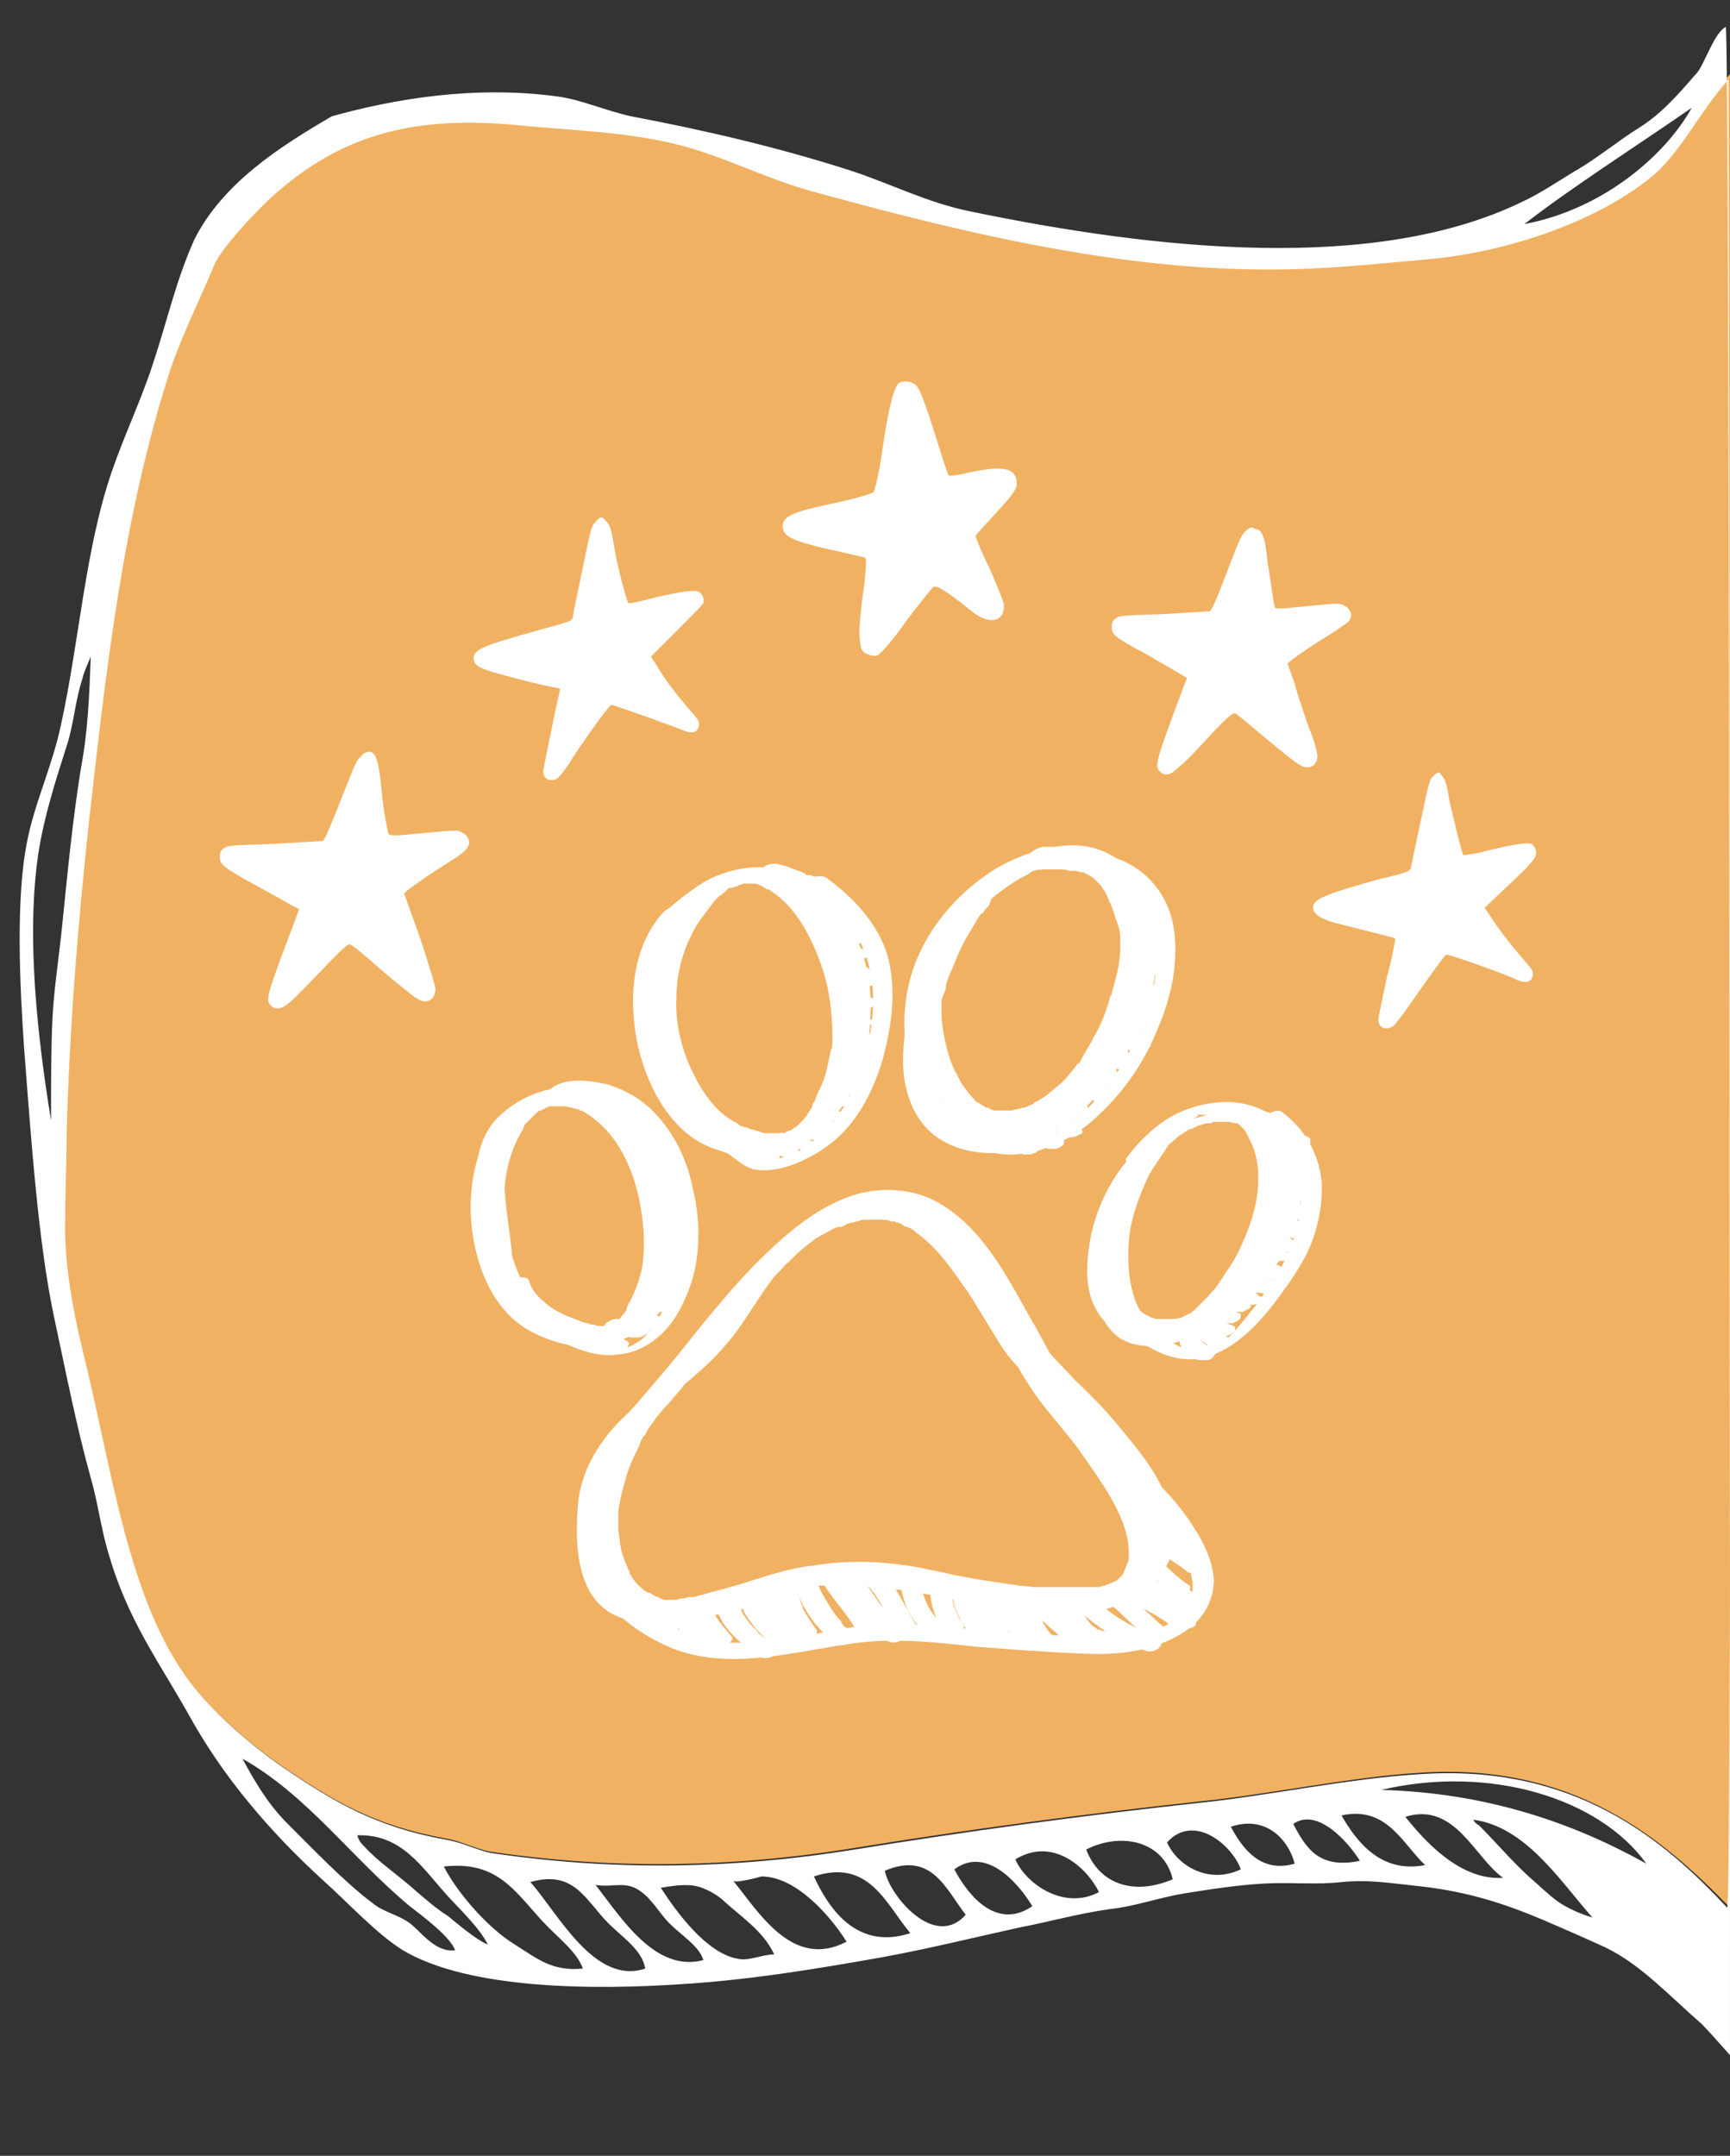 <?xml version="1.0" encoding="utf-8"?>
<!-- Generator: Adobe Illustrator 28.0.0, SVG Export Plug-In . SVG Version: 6.00 Build 0)  -->
<svg version="1.1" id="Ebene_1" xmlns="http://www.w3.org/2000/svg" xmlns:xlink="http://www.w3.org/1999/xlink" x="0px" y="0px"
	 viewBox="0 0 122 152" style="enable-background:new 0 0 122 152;" xml:space="preserve">
<rect x="0" y="0" width="122" height="152" fill="#333333" stroke="none"/>
<style type="text/css">
	.st0{fill-rule:evenodd;clip-rule:evenodd;fill:#F1B162;}
	.st1{fill-rule:evenodd;clip-rule:evenodd;fill:#FFFFFF;}
	.st2{fill:#FFFFFF;}
</style>
<path class="st0" d="M122.1,5.1c-2.2,2.5-3.7,5.6-5.8,7.3c-3.6,2.9-9.8,5.2-15.8,5.7c-3.4,0.3-7.1,0.7-10.6,0.7
	c-11.4,0.1-23.1-2.9-32.6-5.6c-3.4-0.9-6.4-2.5-9.5-3.3c-3.5-0.9-7.5-1-11.6-1.4c-7.7-0.7-12.5,1.1-16.7,4.7c-1.4,1.2-4,4-4.5,5.2
	c-0.9,2.2-2.3,5-3.1,7.5c-3.4,10.2-4.6,21-5.7,31.6c-0.8,7.4-1.5,14.8-1.6,22.2c0,2-0.1,4-0.1,6C4.4,88.6,5,92,5.7,94.9
	c2.1,8.4,3.2,17.8,7.6,23.6c1.5,2,4.1,4.3,6.4,5.9c3.8,2.6,6.7,4.3,11.6,5.2c1.3,0.2,2.5,0.9,3.6,1c8.3,1.2,16.7,1.1,25.3-0.3
	c8-1.3,16.2-2.4,24.5-3.3c4.9-0.5,10.5-1.7,15.3-2c11.1-0.8,17.4,4.8,21.9,9.4C122.3,134.9,122.1,5.1,122.1,5.1z"/>
<path class="st1" d="M122,144.9c-0.8-0.9-1.6-1.8-2-2.2c-2.3-2-4.3-4.2-6.8-5.4c-1.3-0.6-2.9-1.3-4.3-1.9c-2.6-1.1-5.2-2-8.7-2.4
	c-2-0.2-3.6-0.5-5.6-0.3c-1.8,0.2-3.6,0-5.4,0.1c-1.9,0.1-3.8,0.4-5.7,0.7c-1.8,0.3-3.4,0.9-5.2,1.1c-2.2,0.3-4.3,0.9-6.4,1.3
	c-3.2,0.7-6.4,1.5-9.7,2.1c-4.5,0.8-9.3,1.6-14.2,1.9c-6,0.4-14.9,0.4-19.6-2.4c-1.9-1.2-3.8-3.3-5.7-5c-3.6-3.3-7-7.2-9.5-11.8
	c-2.4-4.2-4.6-7.1-5.9-12.5c-0.3-1.3-0.5-2.6-0.9-4c-1-3.6-1.7-7.2-2.6-11.4c-1.1-5.2-1.6-12.4-2.1-18.9c-0.3-4.3-0.6-10.5,0.2-14.5
	c0.5-2.7,1.8-5.4,2.4-8.3C5.6,45.2,6,38.7,7.9,33.2c0.9-2.6,2.1-5.1,2.9-7.6c1-3,1.6-5.8,2.9-8.7c2-4,6.1-6.6,9.7-8.7
	C27.7,7,33.4,6,39.3,6.8c1.6,0.2,3.4,1,5.2,1.4c5.3,1,10.4,2.2,15.4,3.8c2.8,0.9,5.5,2.3,8.5,2.9c13,2.7,28.6,4.4,39-0.7
	c1.1-0.5,2.3-1.3,3.6-2.1c1.6-0.9,3-2.1,4.6-3.1s2.8-2.4,4.1-3.9c0.5-0.6,1.2-2.8,2-3.2C122,1.7,122,144.9,122,144.9z M121.9,5.6
	c-2,2.2-3.5,5.4-5.6,7c-3.6,2.9-9.8,5.2-15.8,5.7c-3.4,0.3-7.1,0.7-10.6,0.7c-11.4,0.1-23.1-2.9-32.6-5.5C54,12.6,51,11,47.8,10.2
	c-3.5-0.9-7.5-1-11.6-1.4c-7.7-0.7-12.4,1.1-16.6,4.7c-1.4,1.2-4,4-4.5,5.2c-0.9,2.2-2.3,5-3.1,7.4c-3.3,10.2-4.5,21-5.7,31.6
	c-0.8,7.4-1.4,14.7-1.6,22.2c0,2-0.1,4-0.1,6c-0.1,2.9,0.5,6.3,1.2,9.2c2.1,8.4,3.2,17.7,7.6,23.5c1.5,2,4.1,4.3,6.4,5.9
	c3.8,2.6,6.7,4.3,11.6,5.2c1.3,0.2,2.5,0.9,3.6,1c8.3,1.2,16.6,1.1,25.3-0.3c8-1.3,16.1-2.4,24.4-3.3c4.8-0.5,10.4-1.7,15.3-2
	c11.1-0.8,17.4,4.7,21.8,9.4C122.2,135,121.9,5.6,121.9,5.6z M107.5,15.8c5.8-1.1,10.1-5.1,11.8-8.2
	C115.7,10.1,110.7,13.3,107.5,15.8z M5.8,47.9c-0.5,1.5-0.6,3.2-1.1,4.7c-0.8,2.5-1.6,5-2,7.6C2,64.9,2.3,71.1,3.6,79
	c0-2.6,0-5.2,0.1-7.2c0.1-2.1,0.5-4.6,0.7-6.7c0.4-3.9,0.7-7.1,1.3-10.9c0.5-2.6,0.6-5.2,0.7-7.9C6.2,46.8,5.9,47.4,5.8,47.9z
	 M20.2,128.5c1.8,1.8,4.2,4.3,6.1,5.7c0.7,0.6,1.8,0.8,2.6,1.4c0.8,0.6,1.8,2.1,3.2,1.9c-0.4-1-2.3-2.4-3.2-3.1
	c-4.1-3.4-7.2-7.8-11.8-10.4C17.9,125.5,18.9,127.2,20.2,128.5z M97.4,126.2c7.4,0.2,13.5,2.3,18.7,5.2
	C112.8,126.8,105.1,124.4,97.4,126.2z M94.6,128c1.1,1.9,2.8,4.1,5.9,3.5C98.9,130,97.8,127.3,94.6,128z M99.1,128.1
	c1.3,1.6,3.8,4.5,6.9,4.3C104,131,102.6,127,99.1,128.1z M91.2,128.6c0.9,1.7,1.8,3.2,4.7,2.6C95.1,129.9,92.9,127.4,91.2,128.6z
	 M104.3,128.7c1.2,1.2,2.3,2.5,3.5,3.6c0.7,0.6,1.4,1.3,2.1,1.8c0.6,0.4,1.4,0.8,2.4,1.1c-2.3-2.6-4.7-6.4-8.4-6.9
	C104,128.5,104.1,128.6,104.3,128.7z M86.8,128.8c0.8,1.5,2.1,3.3,4.5,2.6C90.8,129.5,89.1,128,86.8,128.8z M82.3,129.9
	c0.7,1.6,2.9,3,5.2,1.9C86.9,130.1,84.2,127.8,82.3,129.9z M25.7,130.2c1,1.1,2.5,2.1,3.6,3.1c0.7,0.6,1.5,1.3,2.3,1.8
	c0.5,0.4,2,1.7,2.8,2c-0.6-1.2-2-2.5-2.9-3.5c-1.8-2-3.2-4.3-6.3-4.2C25.3,129.8,25.5,130,25.7,130.2z M76.6,130.4
	c0.9,2.4,3.3,3.3,6.1,2.1C82.1,129.9,79.2,129.1,76.6,130.4z M71.6,131.1c0.8,1.8,3.5,3.6,5.9,2.3C76.6,131.6,74.2,129.5,71.6,131.1
	z M67.3,131.8c1,1.9,3,4.3,5.5,2.6C71.9,132.9,69.6,130.1,67.3,131.8z M38.2,135.4c-2-2.2-3.2-4.2-6.9-3.8c0.8,1.6,2.9,4.2,5,5.5
	c1.6,1,2.6,1.9,4.8,1.7C40.7,137.6,39.3,136.6,38.2,135.4z M62.4,131.9c0.3,1.7,3.5,5.6,5.7,3.1C66.7,133.2,65.7,130.5,62.4,131.9z
	 M57.4,132.3c1.1,2.4,3.1,5.2,6.8,4C62.5,134.3,61.3,131,57.4,132.3z M51.7,132.6c1.8,2.2,4.2,6.3,8,4.3c-1.2-1.9-3.6-4.6-6-4.6
	C53.4,132.4,51.8,132.8,51.7,132.6z M42.9,135.6c-1.6-1.6-2.4-3.8-5.5-2.9c1.9,2.1,4.5,7.3,8.1,6.1
	C45.3,137.5,43.9,136.6,42.9,135.6z M47.2,135.6c-0.7-0.7-1.2-1.7-2.1-2.3c-1-0.7-1.9-0.2-3.1-0.4c1.8,2.3,4.2,6.2,7.6,5.3
	C49.3,137.2,48.1,136.5,47.2,135.6z M49.5,133.1c-0.8-0.3-1.7-0.2-2.9,0c1.1,1.7,3.2,4.6,5.4,5c0.8,0.2,1.7-0.3,2.6-0.3
	c-0.8-1.7-2.3-2.6-3.7-3.9C50.4,133.5,50,133.3,49.5,133.1z"/>
<g>
	<path class="st2" d="M34,85.5c0,0.3,0,0.7,0,1c0,0,0,0.1,0.1,0.1c0,0,0.1,0,0.2,0c0.2,0,0.4,0,0.5,0c0.2,0,0.3-0.1,0.5-0.2
		c0,0,0.1,0,0.1-0.1c0,0,0.1-0.1,0-0.2c0-0.3,0-0.7,0-1c0,0,0-0.1-0.1-0.1c0,0-0.1,0-0.2,0c-0.2,0-0.4,0-0.5,0
		c-0.2,0-0.3,0.1-0.5,0.2c0,0-0.1,0-0.1,0.1C34,85.4,34,85.4,34,85.5L34,85.5z"/>
	<path class="st2" d="M80.1,81.2c-1.2,1.4-2.1,3-2.6,4.8c-0.4,1.6-0.6,3.3-0.4,4.9c0.2,1.2,0.7,2.6,1.8,3.4c1.5,1,3.6,0.6,5.1,0
		c1.9-0.7,3.6-1.9,4.9-3.5c1-1.2,1.8-2.7,2.3-4.2c0.5-1.4,0.8-2.9,0.7-4.4c-0.1-1.2-0.5-2.4-1.4-3.2c-1.2-1-3-0.9-4.5-0.6
		c-0.6,0.1-1.2,0.3-1.9,0.5c-0.1,0-0.2,0.1-0.3,0.1c0,0-0.1,0-0.2,0.1c0.3-0.1-0.6,0.3-0.3,0.1c0.2-0.1,0,0,0,0
		c-0.1,0-0.1,0-0.2,0.1c-0.1,0-0.2,0.1-0.4,0.1c-0.8,0.3-1.5,0.8-2.1,1.3c-2.3,2-3.7,5.1-3.9,8.1c-0.1,1.2,0,2.6,0.7,3.7
		c0.7,1.2,1.8,1.7,3.1,1.7c1,0,2-0.1,3-0.4c0.9-0.2,1.7-0.6,2.5-1.1c1.3-0.8,2.3-2,3.1-3.3c0.8-1.3,1.5-2.8,1.8-4.3
		c0.3-1.3,0.5-2.8,0.1-4.2c-0.3-1.2-1-2.2-2.1-2.7c-0.7-0.3-1.5-0.5-2.3-0.5c-1.5,0-3,0.4-4.3,1.2c-1.1,0.7-2.1,1.7-2.9,2.8
		c-0.2,0.3,0.9,0.2,0.9,0.2c0.4-0.1,1.1-0.2,1.4-0.6c0.7-1,1.6-1.9,2.6-2.5c0,0,0.2-0.1,0.1-0.1c-0.1,0.1,0.2-0.1,0.1-0.1
		c0.2-0.1,0,0,0,0c0,0,0.3-0.1,0.1,0c0,0,0,0-0.1,0c0.2,0,0.1,0-0.3,0c0,0,0.1,0,0.1,0c0,0,0.1,0,0.2,0c0.2,0-0.2,0,0,0
		c0.2,0,0.3,0,0.5,0c0,0,0.4,0,0.1,0c0.1,0,0.2,0,0.3,0c0.2,0,0.3,0,0.5,0.1c0.1,0,0.1,0,0.2,0c0,0,0.1,0,0.1,0c-0.1,0,0.1,0,0.1,0
		c0.3,0.1,0.5,0.2,0.8,0.4c0.5,0.3,0.8,0.7,1,1.2c0.6,1.1,0.7,2.4,0.6,3.5c-0.1,1.4-0.6,2.8-1.2,4.1c-0.3,0.7-0.7,1.3-1.1,1.9
		c-0.2,0.3-0.4,0.6-0.6,0.9c-0.2,0.3-0.4,0.4-0.6,0.7c-0.2,0.2-0.5,0.5-0.7,0.7c-0.1,0.1-0.2,0.2-0.3,0.3c0,0-0.1,0-0.1,0.1
		c0,0,0.2-0.1,0,0c-0.1,0-0.1,0.1-0.2,0.1c-0.1,0.1-0.3,0.1-0.4,0.2c0,0,0.2-0.1,0.1,0c0,0-0.1,0-0.1,0c-0.1,0-0.1,0.1-0.2,0.1
		c0.3-0.2,0.1,0,0,0c0,0-0.1,0-0.1,0c-0.2,0,0.2,0,0.2,0c-0.2,0-0.4,0.1-0.6,0.1c0.4-0.1,0.1,0,0,0c0,0-0.1,0-0.1,0
		c-0.2,0-0.1,0,0.1,0c0,0-0.2,0-0.2,0c0,0-0.1,0-0.2,0c-0.2,0,0.2,0,0,0c-0.1,0-0.3,0-0.4,0c-0.2,0,0.1,0-0.1,0c-0.1,0-0.1,0-0.2,0
		c-0.1,0-0.3,0-0.4-0.1c-0.1,0,0,0-0.1,0c-0.1,0-0.1-0.1-0.2-0.1c-0.2-0.1-0.4-0.2-0.6-0.4c-0.8-0.7-1.2-1.8-1.3-2.8
		c-0.3-2.7,0.8-5.7,2.4-7.8c0.4-0.6,0.8-1,1.4-1.5c0.1-0.1,0.2-0.2,0.4-0.3c0,0,0.3-0.2,0.1-0.1c0.1,0,0.1-0.1,0.2-0.1
		c0.1-0.1,0.3-0.2,0.4-0.2c0.2-0.1-0.2,0.1,0,0c0.1,0,0.2-0.1,0.2-0.1c0.2-0.1-0.3,0.1,0,0c0.1,0,0.1,0,0.2-0.1c0,0,0.4-0.2,0.1,0
		c0.2-0.1,0.5-0.2,0.7-0.2c0.2-0.1-0.1,0-0.1,0c0.1,0,0.1,0,0.2,0c0.1,0,0.2,0,0.2-0.1c0.3-0.1-0.3,0,0,0c0.1,0,0.2,0,0.3,0
		c0.1,0-0.3,0-0.1,0c0,0,0.1,0,0.1,0c0,0,0.2,0,0.3,0c0,0-0.2,0-0.1,0c0,0,0.1,0,0.1,0c0.1,0,0.2,0,0.3,0c0.2,0-0.1,0,0.1,0
		c0.1,0,0.1,0,0.2,0c0.1,0,0.3,0.1,0.5,0.1c0.1,0-0.1,0,0.1,0c0.1,0,0.1,0,0.2,0.1c0.1,0,0.2,0.1,0.4,0.2c0.2,0.1,0.4,0.3,0.6,0.5
		c0.1,0.1,0.3,0.4,0.4,0.6c0.1,0.2,0.2,0.5,0.3,0.7c0.4,1.2,0.3,2.6,0.1,3.8c-0.3,1.4-0.8,2.9-1.5,4.2c-0.7,1.3-1.6,2.4-2.8,3.3
		c-0.4,0.3-0.7,0.5-1.2,0.8c-0.1,0-0.2,0.1-0.3,0.2c-0.1,0.1,0,0,0,0c0,0-0.1,0-0.1,0.1c-0.1,0-0.2,0.1-0.3,0.1c0,0-0.2,0.1,0,0
		c0.2-0.1,0,0-0.1,0c-0.1,0-0.1,0-0.2,0.1c0.3-0.1,0.2-0.1,0.1,0c0,0-0.1,0-0.1,0c-0.2,0,0.1,0,0.1,0c0,0-0.1,0-0.1,0
		c-0.3,0,0.2,0,0,0c0,0-0.1,0-0.1,0c-0.1,0,0,0,0.1,0c0,0-0.2,0-0.2,0c-0.1,0-0.3,0,0,0c-0.1,0-0.2,0-0.2,0c-0.1,0-0.3,0-0.4-0.1
		c0.1,0-0.1,0-0.1,0c-0.1,0-0.1,0-0.2-0.1c-0.2-0.1-0.5-0.3-0.7-0.5c-0.4-0.4-0.7-0.9-0.9-1.4c-0.5-1.3-0.6-2.8-0.5-4.2
		c0.1-1.6,0.7-3.2,1.4-4.7c0.4-0.7,0.9-1.4,1.3-2c0.3-0.4-0.3-0.4-0.5-0.3c-0.3,0-0.6,0.1-0.9,0.2C80.6,81,80.3,81,80.1,81.2
		L80.1,81.2z"/>
	<path class="st2" d="M67.8,63.3c-1.2,1.5-2.1,3.2-2.8,5c-0.7,1.8-1.2,3.8-1.3,5.8c-0.1,1.7,0.2,3.5,1.2,4.9c1.1,1.6,3.1,2.3,5,2.3
		c2.2,0,4.3-1.1,5.9-2.5c1.7-1.5,3.1-3.4,4.1-5.4c0.9-1.9,1.6-3.9,1.7-6c0.1-2-0.4-4.1-1.6-5.7c-1-1.3-2.6-2.1-4.3-2.1
		c-1.9,0-3.8,0.7-5.4,1.6c-3.1,1.9-5.6,5-6.3,8.6c-0.4,2.1-0.3,4.4,0.5,6.3c0.7,1.8,1.9,3.4,3.7,4.2c2.2,0.9,4.7,0.1,6.6-1.2
		c1.4-0.9,2.5-2.1,3.5-3.5c0.9-1.3,1.5-2.7,2-4.1c0.5-1.5,0.9-3.1,1-4.7c0-1.5-0.2-3-0.9-4.3c-0.8-1.3-2.1-2.2-3.6-2.5
		c-1-0.2-2.1-0.3-3.1-0.3c-0.5,0-1.2,0.4-1.3,0.9c-0.1,0.6,0.6,0.8,1.1,0.7c0.1,0,0.2,0,0.4,0c0,0,0.1,0,0.2,0c0.2,0-0.3,0,0,0
		c0.2,0,0.5,0,0.7,0c0.2,0,0.4,0,0.6,0.1c0.1,0,0.2,0,0.3,0c-0.2,0-0.2,0-0.1,0c0.1,0,0.1,0,0.2,0c0.2,0,0.3,0.1,0.5,0.1
		c0.1,0,0.2,0,0.2,0.1c0,0,0.1,0,0.1,0c0.2,0.1,0,0,0,0c0,0,0.7,0.4,0.8,0.5c0,0,0.1,0.1,0.2,0.1l0.1,0.1c0,0-0.1-0.1-0.1-0.1
		c0.1,0.1,0.2,0.2,0.3,0.4c0.2,0.2,0.4,0.5,0.5,0.7c0,0,0,0,0,0.1c0.1,0.1,0,0,0,0c0,0,0.1,0.2,0.1,0.2c0,0.1,0.1,0.3,0.2,0.4
		c0.1,0.3,0.2,0.6,0.2,0.9c0,0.2,0,0.3,0.1,0.5c0,0.1,0,0.2,0,0.2c0,0.1,0,0.3,0,0.1c0,0.3,0,0.7,0,1c0,0.7-0.1,1.5-0.3,2.2
		c-0.1,0.4-0.2,0.8-0.3,1.1c0,0.1,0,0.2-0.1,0.2c0,0.1-0.1,0.3,0,0.1c-0.1,0.2-0.1,0.4-0.2,0.6c-0.2,0.7-0.5,1.4-0.9,2.1
		c-0.3,0.6-0.7,1.2-1,1.8c0,0.1-0.1,0.1-0.1,0.2c-0.1,0.1,0.1-0.2,0-0.1c0,0,0,0.1-0.1,0.1c-0.1,0.1-0.2,0.3-0.3,0.4
		c-0.2,0.2-0.4,0.5-0.6,0.7c-0.1,0.1-0.2,0.2-0.3,0.3c0,0-0.1,0.1-0.1,0.1c0,0,0,0,0,0c-0.1,0.1,0.2-0.2,0.1-0.1
		c-0.4,0.3-0.7,0.6-1.1,0.9c-0.2,0.1-0.4,0.3-0.7,0.4c0.3-0.1,0,0,0,0c0,0-0.1,0-0.1,0.1c-0.1,0.1-0.3,0.1-0.4,0.2
		c-0.1,0-0.2,0.1-0.3,0.1c-0.1,0-0.2,0,0.1,0c0,0-0.1,0-0.2,0c-0.2,0.1-0.5,0.1-0.7,0.2c0.4-0.1,0,0-0.1,0c-0.1,0-0.2,0-0.3,0
		c0,0-0.1,0-0.1,0c-0.2,0,0.1,0,0.1,0c0,0-0.3,0-0.4,0c-0.1,0-0.2,0-0.3,0c-0.2,0,0.1,0,0.1,0c0,0-0.1,0-0.2,0
		c-0.2,0-0.4-0.1-0.5-0.2c0,0-0.1,0-0.1,0c-0.1,0,0.2,0.1,0,0c-0.1,0-0.2-0.1-0.2-0.1c-0.2-0.1-0.3-0.2-0.5-0.3
		c-0.1,0-0.1-0.1-0.2-0.2c-0.1-0.1,0.1,0.1,0,0c0,0-0.1-0.1-0.1-0.1c-0.1-0.1-0.3-0.3-0.4-0.5c-0.3-0.3-0.5-0.7-0.7-1.1
		c0,0-0.1-0.3-0.1-0.1c0-0.1-0.1-0.2-0.1-0.3c-0.1-0.2-0.2-0.4-0.3-0.7c-0.3-0.9-0.5-1.9-0.6-2.9c0,0.2,0-0.1,0-0.2
		c0-0.1,0-0.2,0-0.3c0-0.3,0-0.6,0-0.8c0-0.5,0.1-1,0.2-1.5c0-0.2,0.1-0.5,0.2-0.8c0-0.1,0.1-0.2,0.1-0.3c0-0.1-0.1,0.2,0,0
		c0,0,0-0.1,0-0.1c0.1-0.3,0.3-0.7,0.4-1c0.2-0.3,0.4-0.7,0.6-1c0-0.1,0.1-0.2,0.2-0.2c0.1-0.2-0.1,0.1,0-0.1
		c0.1-0.2,0.2-0.3,0.4-0.5c0.3-0.3,0.5-0.6,0.8-1c0.1-0.1,0.3-0.3,0.4-0.4c0.1-0.1,0.1-0.1,0.2-0.2c0,0,0,0,0.1-0.1
		c0.2-0.2-0.1,0.1,0,0c0.6-0.5,1.3-1,2-1.4c0.1-0.1-0.1,0.1-0.1,0.1c0,0,0.1-0.1,0.1-0.1c0.1,0,0.1-0.1,0.2-0.1
		c0.2-0.1,0.4-0.2,0.5-0.3s0.3-0.1,0.5-0.2c0,0,0.1,0,0.1,0c0.2-0.1-0.1,0-0.1,0c0.1,0,0.2-0.1,0.3-0.1c0.2,0,0.3-0.1,0.5-0.1
		c0.1,0,0.1,0,0.2,0c0,0,0.1,0,0.1,0c0.2,0-0.3,0-0.1,0c0.2,0,0.3,0,0.5,0c0.1,0,0.2,0,0.2,0c0,0,0.1,0,0.1,0c0.2,0-0.3,0-0.1,0
		c0.2,0,0.3,0,0.5,0c0.1,0,0.2,0,0.2,0c0.2,0-0.2-0.1,0,0c0.1,0,0.3,0.1,0.5,0.1c0.1,0,0.1,0,0.2,0.1c0.2,0.1-0.2-0.1,0,0
		c0.3,0.2,0.6,0.4,0.8,0.6c0.1,0.1-0.1-0.2,0,0c0,0,0,0,0.1,0.1c0.1,0.1,0.1,0.1,0.2,0.2c0.1,0.1,0.3,0.3,0.4,0.5
		c0.1,0.1,0.2,0.3,0.3,0.5c0,0.1,0.1,0.2,0.1,0.3c-0.1-0.2,0,0,0,0c0,0.1,0.1,0.1,0.1,0.2c0.2,0.4,0.3,0.9,0.5,1.4s0.2,0.9,0.2,1.4
		c0,0,0,0.2,0,0.1c0-0.1,0,0.1,0,0.1c0,0.1,0,0.2,0,0.3c0,0.2,0,0.4,0,0.7c0,0.9-0.2,1.9-0.5,2.8c0,0.1-0.1,0.2-0.1,0.4
		c0-0.2,0,0.2-0.1,0.2c-0.1,0.2-0.2,0.5-0.3,0.8c-0.2,0.5-0.4,1-0.6,1.4c-0.2,0.5-0.5,0.9-0.8,1.4c-0.1,0.2-0.2,0.4-0.4,0.6
		c0,0-0.2,0.2,0,0c0,0,0,0.1-0.1,0.1c-0.1,0.1-0.2,0.2-0.3,0.4c-0.3,0.4-0.6,0.8-1,1.2c-0.2,0.2-0.3,0.3-0.5,0.5
		c-0.1,0.1-0.1,0.1-0.2,0.2c-0.1,0.1-0.1,0.2,0,0c0,0-0.1,0.1-0.2,0.1c-0.4,0.3-0.7,0.6-1.1,0.9c-0.1,0-0.4,0.2-0.1,0.1
		c-0.1,0-0.2,0.1-0.3,0.2c-0.2,0.1-0.4,0.2-0.6,0.3c-0.1,0-0.2,0.1-0.3,0.1c0.4-0.2,0,0-0.1,0c-0.2,0.1-0.4,0.1-0.6,0.2
		c-0.3,0.1,0.3,0,0,0c-0.1,0-0.2,0-0.3,0c-0.1,0-0.2,0-0.3,0c0,0-0.1,0-0.1,0c-0.2,0,0.3,0,0,0c-0.2,0-0.4,0-0.7-0.1
		c0,0-0.1,0-0.2,0c-0.1,0,0.3,0.1,0,0c-0.1,0-0.2,0-0.3-0.1c-0.2,0-0.4-0.1-0.5-0.2c0,0-0.1,0-0.1,0c-0.1,0,0.2,0.1,0,0
		c-0.1,0-0.2-0.1-0.3-0.2c-0.1-0.1-0.3-0.2-0.4-0.3c-0.1,0-0.1-0.1-0.2-0.2c-0.1-0.1,0.1,0.1,0,0c0,0-0.1-0.1-0.1-0.1
		c-0.2-0.2-0.5-0.5-0.6-0.8c0-0.1-0.1-0.1-0.1-0.2c0,0,0-0.1,0-0.1c0.1,0.2,0,0.1,0,0c-0.1-0.2-0.1-0.3-0.2-0.5
		c-0.1-0.4-0.2-0.7-0.3-1.1c0-0.2-0.1-0.4-0.1-0.6c0-0.1,0-0.2,0-0.3c0,0,0-0.2,0,0c0-0.1,0-0.1,0-0.2c0-0.4,0-0.8,0-1.3
		c0-0.9,0.2-1.8,0.4-2.7c0-0.2,0.1-0.4,0.2-0.6c0-0.1,0.1-0.2,0.1-0.3c0,0,0-0.1,0-0.1c0,0,0-0.1,0-0.1c0,0.1,0,0.1,0,0
		c0.1-0.4,0.3-0.9,0.5-1.3c0.3-0.8,0.7-1.7,1.2-2.5c0.2-0.3,0.4-0.7,0.6-1c0,0,0.2-0.4,0.1-0.1c0-0.1,0.1-0.2,0.2-0.2
		c0.1-0.2,0.2-0.3,0.4-0.5c0.3-0.4,0.2-1-0.3-1.1C69,62.6,68.2,62.8,67.8,63.3L67.8,63.3z"/>
	<path class="st2" d="M46.8,64.3c-2.3,2.5-2.5,6.3-1.8,9.5c0.7,3,2.5,6.4,5.7,7.3c2,0.6,4.2,0.2,6-0.7c1.7-0.9,2.9-2.4,3.7-4.1
		c0.8-1.7,1-3.7,1-5.5c0-1.9-0.5-3.7-1.3-5.4c-0.9-1.8-2.5-3.3-4.4-3.9c-2.3-0.8-4.9-0.2-6.8,1.2C47.1,64,45.9,66,45.3,68
		c-0.6,2.1-0.6,4.3,0,6.4c0.9,3.3,3.3,6.6,6.9,7.1c1.8,0.3,3.8-0.2,5.3-1.4c1.6-1.2,2.5-3.1,3-5C61.4,71.8,60.8,68,59,65
		c-0.8-1.4-1.9-2.7-3.4-3.4c-1.9-0.8-4.1-0.4-5.8,0.5c-1,0.6-1.9,1.3-2.8,2.1c-0.4,0.4,0.3,0.6,0.6,0.5c0.6,0,1.2-0.2,1.6-0.6
		c0.4-0.4,0.7-0.7,1.2-1c0.1-0.1,0.2-0.1,0.3-0.2c0,0,0.3-0.2,0.1-0.1c0.2-0.1,0.4-0.2,0.6-0.3c0.3-0.1-0.2,0.1,0.1,0
		c0.1,0,0.2-0.1,0.3-0.1c0.2-0.1-0.3,0.1,0,0c0.1,0,0.2,0,0.3-0.1c0,0-0.3,0-0.1,0c0,0,0.1,0,0.1,0c0,0,0.1,0,0.2,0c0.1,0,0,0-0.1,0
		c0.1,0,0.2,0,0.3,0c0,0,0.1,0,0.1,0c0.2,0,0,0,0,0c0.1,0,0.3,0,0.5,0c0,0,0.1,0,0.1,0c-0.2,0-0.1,0,0,0c0.1,0,0.2,0,0.3,0.1
		c0.1,0,0.3,0.1,0.4,0.2c0.1,0,0.1,0.1,0.2,0.1c0,0,0.1,0,0.1,0c-0.1-0.1,0,0,0,0c0.6,0.4,1.2,0.9,1.6,1.4c1,1.2,1.7,2.7,2.2,4.2
		c0.5,1.5,0.7,3.2,0.7,4.8c0,0.1,0,0.3,0,0.4c0,0.2,0,0.4-0.1,0.5c-0.1,0.5-0.2,1-0.3,1.4c-0.1,0.5-0.3,1-0.5,1.4
		c-0.1,0.2-0.2,0.4-0.3,0.7c0,0.1-0.1,0.2-0.1,0.2c0,0-0.1,0.1-0.1,0.2c-0.1,0.1,0,0,0,0.1c-0.2,0.3-0.4,0.7-0.7,1
		c-0.1,0.1-0.1,0.1-0.2,0.2c0,0-0.2,0.2-0.1,0.1c0.1-0.1-0.1,0.1-0.1,0.1c-0.1,0.1-0.2,0.1-0.3,0.2c0,0-0.1,0.1-0.2,0.1
		c-0.2,0.1,0.2-0.1,0,0c-0.1,0-0.1,0.1-0.2,0.1c0,0-0.1,0-0.1,0c-0.2,0.1,0.3-0.1,0.1,0c-0.1,0-0.1,0.1-0.2,0.1c0,0-0.1,0-0.1,0
		c-0.2,0.1,0.3-0.1,0.1,0c-0.1,0-0.1,0-0.2,0c0,0-0.1,0-0.1,0c-0.1,0,0.4-0.1,0.1,0c-0.1,0-0.1,0-0.2,0c-0.3,0,0.3,0,0,0
		c-0.1,0-0.2,0-0.2,0c-0.1,0-0.3,0,0,0c-0.1,0-0.3,0-0.5,0c-0.1,0-0.1,0-0.2,0c0,0-0.2,0,0,0c0.1,0,0,0-0.1,0
		c-0.3-0.1-0.6-0.2-1-0.3c-0.1,0-0.2-0.1-0.2-0.1c0,0-0.1,0-0.1,0c0,0-0.1-0.1-0.1,0c0,0-0.1-0.1-0.2-0.1c-0.1,0-0.2-0.1-0.3-0.2
		c-1.3-0.6-2.3-1.9-3-3.3c-0.9-1.7-1.4-3.7-1.3-5.6c0-2,0.7-4.1,1.8-5.6c0.3-0.4,0.6-0.8,0.9-1.2c0.1-0.1,0.1-0.1,0.2-0.2
		c0,0,0.2-0.2,0,0c0,0,0.1-0.1,0.1-0.1c0.2-0.1,0.4-0.3,0.5-0.4c0,0,0.1-0.1,0.1-0.1c0.1,0,0.1-0.1,0,0c0-0.1,0.2-0.1,0.3-0.1
		c0.1,0,0.2-0.1,0.3-0.1c0.2-0.1-0.2,0.1,0,0c0.1,0,0.1,0,0.2-0.1c0,0,0.1,0,0.1,0c0.2-0.1-0.1,0-0.1,0c0.1,0,0.2,0,0.3-0.1
		c0.2,0-0.1,0-0.1,0c0.1,0,0.1,0,0.2,0c0,0,0.1,0,0.1,0c0.1,0,0.2,0,0,0c0.1,0,0.2,0,0.3,0c0,0,0.1,0,0.1,0c0.2,0-0.2,0,0,0
		c0.2,0,0.5,0,0.7,0.1c0.1,0-0.2,0,0,0c0,0,0.1,0,0.1,0c0.1,0,0.2,0.1,0.4,0.1c0.2,0.1,0.5,0.2,0.7,0.3c0.8,0.4,1.6,1.1,2.2,1.8
		c1.1,1.2,1.7,2.9,2,4.5c0.3,1.7,0.3,3.6,0,5.3c-0.2,0.9-0.4,1.7-0.8,2.5c-0.3,0.7-0.7,1.3-1.3,1.9c0,0-0.1,0.1-0.2,0.2
		c0,0-0.3,0.2-0.1,0.1c-0.1,0.1-0.3,0.3-0.5,0.4c-0.1,0-0.2,0.1-0.2,0.2c-0.1,0-0.1,0,0.1,0c0,0-0.1,0-0.1,0.1
		c-0.1,0-0.2,0.1-0.2,0.1c0,0-0.1,0-0.1,0.1c-0.2,0.1,0.1-0.1,0,0c-0.1,0-0.2,0.1-0.3,0.1c-0.3,0.1,0.3-0.1-0.1,0
		c-0.1,0-0.2,0-0.3,0.1c-0.1,0-0.4,0,0,0c-0.2,0-0.4,0-0.6,0.1c-0.1,0,0.3,0,0.1,0c0,0-0.1,0-0.1,0c-0.1,0-0.2,0-0.3,0
		c0,0-0.1,0-0.1,0c-0.2,0,0.1,0,0.1,0c0,0-0.2,0-0.3,0c-0.2,0-0.4,0-0.5-0.1c-0.1,0,0,0,0,0c0,0-0.1,0-0.1,0c-0.1,0-0.1,0-0.2,0
		c-0.2,0-0.3-0.1-0.5-0.2c-0.1-0.1-0.3-0.1-0.5-0.2c-0.1,0,0,0,0,0c0,0-0.1,0-0.1-0.1c-0.1,0-0.2-0.1-0.2-0.1
		c-0.3-0.2-0.6-0.4-0.8-0.7c-1.1-1-1.9-2.3-2.4-3.7c-1.1-2.9-1.4-6.3,0-9.2c0.1-0.2,0.1-0.3,0.2-0.5c0,0,0.1-0.2,0.1-0.1
		c0-0.1,0.1-0.1,0.1-0.2c0.2-0.3,0.4-0.6,0.7-0.8c0.4-0.4-0.3-0.6-0.6-0.5C47.8,63.8,47.2,63.9,46.8,64.3L46.8,64.3z"/>
	<path class="st2" d="M36.1,88.4c-0.2-2.3-0.8-4.7-0.4-7c0.1-1,0.5-2.1,1.2-2.9c0.2-0.2,0.3-0.3,0.5-0.4c0.1-0.1,0.2-0.1,0.3-0.2
		c0,0,0.1-0.1,0.1-0.1c0.2-0.1-0.2,0.1,0.1,0c0,0,0.3-0.1,0.3-0.1c0,0-0.2,0.1,0,0c0,0,0.1,0,0.1,0c0.2-0.1-0.1,0-0.1,0s0.1,0,0.1,0
		c0,0,0.1,0,0.1,0c-0.2,0-0.2,0-0.1,0c0,0,0.1,0,0.1,0c0,0,0.1,0,0.1,0c-0.1,0-0.2,0,0,0c0.1,0,0.2,0,0.3,0c0.2,0,0,0,0,0
		c0,0,0.1,0,0.1,0c0.1,0,0.3,0,0.4,0c0,0,0.1,0,0.1,0c-0.1,0,0,0,0,0c0.1,0,0.2,0,0.3,0.1c0.2,0.1,0.5,0.1,0.7,0.2
		c0.8,0.3,1.6,0.9,2.3,1.5c1.2,1.2,2,2.6,2.4,4.2c0.7,2.6,0.6,5.7-0.7,8.1c-0.1,0.1-0.1,0.2-0.2,0.4c0,0-0.1,0.1,0,0c0,0,0,0,0,0.1
		c0,0.1-0.1,0.1-0.1,0.2c-0.2,0.2-0.4,0.5-0.6,0.7c0,0-0.2,0.2,0,0c0,0-0.1,0.1-0.1,0.1c-0.1,0.1-0.2,0.2-0.4,0.3
		c-0.1,0.1,0.2-0.1,0,0c0,0-0.1,0.1-0.2,0.1c-0.2,0.1,0.2-0.1,0,0c-0.1,0-0.1,0-0.2,0.1c-0.2,0.1,0.3-0.1,0.1,0c-0.1,0-0.1,0-0.2,0
		c0.4-0.1,0.2,0,0.1,0c-0.1,0-0.4,0,0,0c-0.1,0-0.4,0-0.4,0c0.1,0,0.2,0,0.1,0c0,0-0.1,0-0.1,0c-0.1,0-0.2,0-0.3,0
		c-0.1,0-0.1,0-0.2,0c-0.1,0,0,0,0,0c0,0-0.1,0-0.1,0c-0.2,0-0.4-0.1-0.6-0.1c-0.4-0.1-0.8-0.3-1.1-0.4c-1.1-0.6-2.1-1.4-2.8-2.5
		c-0.7-1.1-1.1-2.4-1.3-3.7c-0.5-2.5-0.3-5.3,1.1-7.5c0-0.1,0,0.1,0-0.1c0,0,0.1-0.1,0.1-0.2c0.1-0.1,0.2-0.2,0.3-0.3
		c0.1-0.1,0.2-0.2,0.3-0.3c0,0,0.1-0.1,0.1-0.1c0.1-0.1,0,0,0,0c0,0,0.1-0.1,0.1-0.1c0.1-0.1,0.2-0.2,0.3-0.2c0,0,0,0,0.1,0
		c0.1-0.1-0.1,0-0.1,0c0,0,0.2-0.1,0.2-0.1c0,0,0.1,0,0.2-0.1c-0.2,0.2-0.2,0.1,0,0c0.1,0,0.1,0,0.2-0.1c0.2-0.1-0.2,0-0.2,0
		c0,0,0.1,0,0.1,0c0.1,0,0.1,0,0.2,0c0.2,0-0.2,0-0.1,0s0.1,0,0.1,0c0.1,0,0.2,0,0.2,0c0.2,0-0.3,0,0,0c0.1,0,0.1,0,0.2,0
		c0,0,0.3,0,0.2,0c-0.2,0,0.1,0,0.1,0c0.1,0,0.2,0,0.2,0s0.2,0,0.2,0c0.2,0-0.1,0,0,0c0.1,0,0.3,0.1,0.4,0.1s0.3,0.1,0.4,0.1
		c0.1,0,0.1,0,0.2,0.1c0,0,0.1,0,0.1,0c-0.1,0,0,0,0,0c2.4,1.3,3.6,3.9,4.1,6.4c0.5,2.5,0.5,5.3-0.8,7.6c0,0-0.1,0.2,0,0.1
		c0,0-0.1,0.1-0.1,0.2c-0.1,0.1-0.2,0.2-0.3,0.3c-0.1,0.1-0.2,0.2-0.3,0.3c0,0-0.1,0.1-0.1,0.1c0.2-0.2,0,0,0,0
		c-0.1,0.1-0.2,0.1-0.3,0.2c-0.1,0.1,0.2-0.1,0,0c-0.3,0.1,0.2-0.1,0,0c0.4-0.1,0.1,0,0,0c-0.2,0.1,0.2,0,0.1,0c0,0-0.1,0-0.1,0
		c0,0-0.1,0-0.1,0c-0.1,0,0.2,0,0.1,0c-0.1,0-0.2,0-0.3,0c-0.1,0-0.1,0-0.2,0c0,0-0.2,0,0,0c0.1,0,0,0,0,0c0,0-0.1,0-0.1,0
		c-0.2,0-0.5,0-0.7-0.1c0,0-0.1,0-0.1,0c-0.1,0,0.1,0,0,0c-0.1,0-0.2,0-0.3-0.1c-0.2,0-0.5-0.1-0.7-0.2c-0.8-0.3-1.6-0.6-2.3-1.2
		c-0.5-0.4-1-0.9-1.2-1.6c-0.1-0.4-1-0.2-1.3-0.1c-0.2,0.1-1.2,0.3-1.1,0.8c0.5,1.7,2.5,2.6,4,3.1c2.1,0.6,4.6,0.7,6.4-0.5
		c2.4-1.5,2.9-4.7,2.8-7.3c-0.1-2.8-1.1-5.9-3.2-7.9c-1-1-2.4-1.6-3.7-1.7c-1.8-0.1-3.7,0.3-5.1,1.4c-2.3,1.7-3,4.8-2.9,7.5
		c0.1,2.6,1,5.7,3.1,7.5c0.7,0.6,1.5,1,2.3,1.3c0.8,0.3,1.6,0.5,2.4,0.5c1.8,0.1,3.6-0.5,4.9-1.7c2.1-2,2.6-5.4,2.3-8.1
		c-0.4-3.5-2.5-7.2-6.1-8.2c-2.5-0.7-5.2,0.1-7,1.9c-1.7,1.7-1.7,4.5-1.5,6.8c0.1,1.2,0.3,2.5,0.4,3.7c0,0.2,0.3,0.2,0.4,0.2
		c0.3,0,0.6,0,0.9-0.1C35.4,89.1,36.2,88.9,36.1,88.4L36.1,88.4z"/>
	<path class="st2" d="M52,112.4c-0.3,0.1-0.5,0.1-0.8,0.2c-0.1,0-0.2,0.1-0.4,0.1c0,0-0.1,0-0.2,0c0,0-0.1,0-0.2,0
		c0.2,0,0.2,0,0.1,0c-0.5,0.1-1,0.2-1.4,0.2c-0.3,0,0.2,0-0.1,0c-0.1,0-0.2,0-0.3,0c-0.2,0-0.4,0-0.6,0c0,0-0.1,0-0.1,0
		c0.2,0,0.2,0,0.1,0c-0.1,0-0.2,0-0.3,0c-0.2,0-0.4,0-0.6-0.1c-0.1,0-0.1,0-0.2,0c-0.2,0,0.1,0-0.1,0c-0.2,0-0.3-0.1-0.5-0.2
		c-0.1,0-0.3-0.1-0.4-0.2c-0.1,0-0.1-0.1-0.2-0.1c-0.2-0.1,0.1,0-0.1,0c-0.5-0.3-0.9-0.7-1.2-1.2c0,0-0.1-0.1-0.1-0.2
		c0.1,0.1,0,0,0-0.1c-0.1-0.1-0.1-0.2-0.2-0.4c-0.1-0.2-0.2-0.5-0.3-0.8c-0.2-0.6-0.2-1.2-0.3-1.8c0-0.1,0-0.3,0-0.4
		c0,0,0-0.1,0-0.1c0-0.2,0,0.1,0,0c0-0.1,0-0.2,0-0.3c0-0.3,0-0.6,0.1-1c0.1-0.7,0.3-1.3,0.5-2c0.2-0.7,0.5-1.3,0.8-1.9
		c0.1-0.1,0.1-0.3,0.2-0.5c0-0.1,0.1-0.1,0.1-0.2c0,0,0-0.1,0.1-0.1c0.1-0.1-0.1,0.1,0,0c0.2-0.3,0.3-0.6,0.5-0.8
		c0.4-0.6,0.8-1.1,1.3-1.6c0.6-0.7,1.2-1.4,1.7-2.1c1.3-1.6,2.6-3.3,4-4.9c0.7-0.8,1.4-1.6,2.2-2.4c0.2-0.2,0.3-0.4,0.5-0.5
		c0.1-0.1,0.2-0.2,0.3-0.3c-0.1,0.1,0,0,0,0c0,0,0.1-0.1,0.2-0.2c0.4-0.4,0.8-0.7,1.2-1c0.4-0.3,0.7-0.6,1.1-0.9
		c0.2-0.1,0.4-0.3,0.6-0.4c-0.2,0.1,0,0,0.1,0c0.1-0.1,0.2-0.1,0.3-0.2c0.2-0.1,0.3-0.2,0.5-0.3c0,0,0.3-0.2,0.1-0.1
		c-0.2,0.1,0,0,0,0c0,0,0.1,0,0.2-0.1c0.2-0.1,0.4-0.1,0.5-0.2c-0.2,0.1-0.2,0.1-0.1,0c0,0,0.1,0,0.1,0c0.1,0,0.2,0,0.3-0.1
		c0.2,0-0.1,0-0.1,0c0,0,0.1,0,0.1,0c0,0,0.2,0,0.2,0c0,0-0.3,0,0,0c0,0,0.1,0,0.2,0c0.1,0,0.2,0,0.3,0c0,0,0.1,0,0.1,0
		c0.2,0,0,0,0,0c0,0,0.2,0,0.2,0c0.2,0,0.4,0,0.6,0.1c0,0,0.1,0,0.1,0c0.1,0-0.2,0,0,0c0.1,0,0.1,0,0.2,0.1c0.2,0.1,0.4,0.1,0.6,0.2
		c0.2,0.1,0.3,0.2,0.5,0.2c0.2,0.1,0.2,0.1,0.4,0.2c1.4,0.9,2.5,2.3,3.5,3.7c1,1.5,1.9,3.1,2.7,4.6c0.8,1.4,1.6,2.9,2.6,4.3
		c0.9,1.2,1.9,2.3,2.8,3.5c0.9,1.3,1.8,2.5,2.5,3.8c0.6,1.1,1.1,2.3,1.1,3.6c0,0,0,0.1,0,0.1c0-0.1,0,0,0,0c0,0.1,0,0.1,0,0.2
		c0,0.1,0,0.3-0.1,0.4c0,0.1-0.1,0.2-0.1,0.3c0,0,0,0.1-0.1,0.2c0,0-0.1,0.2,0,0.1c-0.1,0.1-0.1,0.2-0.2,0.3c0,0-0.1,0.1-0.1,0.1
		c0,0,0,0-0.1,0.1c-0.1,0.1,0.2-0.1,0,0c-0.1,0.1-0.2,0.2-0.3,0.2c-0.2,0.1,0.2-0.1,0,0c-0.1,0-0.1,0.1-0.2,0.1c0,0-0.1,0-0.1,0
		c-0.1,0.1,0.3-0.1,0.1,0c-0.1,0-0.1,0-0.2,0.1c-0.1,0-0.2,0-0.3,0.1c0.4-0.2,0.1,0,0,0c-0.1,0-0.2,0-0.3,0.1c0,0-0.4,0.1-0.1,0
		s-0.1,0-0.2,0c-0.1,0-0.2,0-0.3,0c-0.1,0-0.2,0-0.4,0c0,0-0.1,0-0.1,0c-0.3,0,0.2,0,0,0c-0.3,0-0.6,0-0.8,0c-0.6,0-1.2,0-1.8,0
		c-0.1,0-0.3,0-0.5,0c-0.3,0,0.1,0-0.1,0c-0.1,0-0.2,0-0.3,0c-0.3,0-0.7-0.1-1.1-0.1c-0.7-0.1-1.3-0.2-2-0.3
		c-1.4-0.2-2.7-0.5-4.1-0.7c-2.8-0.4-5.7-0.8-8.6-0.4c-1.7,0.2-3.4,0.8-5,1.3c-0.7,0.2-1.4,0.4-2.2,0.6c-0.3,0.1-0.7,0.2-1.1,0.3
		c-0.1,0-0.2,0-0.2,0c-0.2,0,0.3,0,0.1,0c0,0-0.1,0-0.1,0c-0.2,0-0.4,0.1-0.5,0.1c-0.1,0-0.3,0-0.5,0.1c-0.1,0-0.1,0-0.2,0
		c-0.1,0-0.4,0,0,0c-0.3,0-0.6,0-0.9,0c0,0-0.3,0-0.1,0c0.2,0,0,0-0.1,0c-0.1,0-0.3,0-0.4-0.1c-0.1,0-0.1,0-0.2,0c-0.2,0,0.1,0,0,0
		c-0.1,0-0.3-0.1-0.4-0.1c-0.1,0-0.2-0.1-0.4-0.2c0,0-0.1-0.1-0.2-0.1c0.2,0.1,0,0-0.1,0c-0.2-0.1-0.4-0.3-0.6-0.6
		c-0.1-0.1-0.2-0.2-0.3-0.3c0,0-0.1-0.1-0.1-0.1c0.1,0.1-0.1-0.1-0.1-0.1c-0.2-0.3-0.3-0.6-0.4-1c-0.3-0.8-0.4-1.7-0.4-2.5
		c0-1.1,0-2.2,0.2-3.3c0.2-1,0.6-2,1.2-2.8c0.3-0.4,0.6-0.8,1-1.2c0.2-0.2,0.3-0.3,0.5-0.5c0,0,0.1-0.1,0,0c0,0,0.1-0.1,0.1-0.1
		c0.1-0.1,0.2-0.2,0.3-0.3c1.7-1.6,3.6-2.9,5.1-4.7c1.5-1.7,2.5-3.9,4.1-5.6c0.9-1,1.8-1.7,3-2.3c0.2-0.1,0.5-0.3,0.8-0.4
		c0,0,0.3-0.1,0.1,0c-0.2,0.1,0.1,0,0.1,0c0.1,0,0.3-0.1,0.4-0.2c0.1,0,0.3-0.1,0.4-0.1c0,0,0.1,0,0.1,0c0.2-0.1,0,0-0.1,0
		c0.1,0,0.3-0.1,0.4-0.1c0.1,0,0.2-0.1,0.4-0.1c0.1,0,0.3,0,0,0c0,0,0.1,0,0.1,0c0.1,0,0.2,0,0.3,0c0.1,0,0.4,0,0.1,0
		c0.1,0,0.2,0,0.4,0c0.1,0,0.2,0,0.3,0c0.3,0-0.2,0,0.1,0c0.2,0,0.4,0,0.6,0.1c0.1,0,0.3,0.1,0.1,0c0.1,0,0.2,0,0.3,0.1
		c0.2,0,0.4,0.1,0.5,0.2c0.1,0.1,0.3,0.1,0.5,0.2c0.1,0.1,0,0,0,0c0,0,0.1,0,0.1,0.1c0.1,0,0.2,0.1,0.3,0.2c1.4,1,2.4,2.4,3.3,3.7
		c0.6,0.8,1.1,1.7,1.6,2.5c0.5,0.8,1,1.7,1.6,2.5c0.9,1.1,1.9,2,2.8,3c1.2,1.2,2.4,2.5,3.5,3.9c1,1.3,1.9,2.6,2.4,4.2
		c0.2,0.7,0.4,1.4,0.3,2.1c0-0.1,0,0.1,0,0.1c0,0.1,0,0.2,0,0.2c0,0.2,0,0.3-0.1,0.5c0,0.1-0.1,0.3-0.1,0.4c0,0.1-0.1,0.1-0.1,0.2
		c0,0,0,0.1,0,0.1c-0.1,0.1,0.1-0.1,0,0c-0.2,0.3-0.4,0.6-0.7,0.9c0,0-0.1,0.1,0,0c0.1-0.1,0,0,0,0c-0.1,0-0.1,0.1-0.2,0.2
		c-0.2,0.1-0.4,0.3-0.5,0.4c0.2-0.2-0.1,0.1-0.1,0.1c0,0-0.1,0-0.1,0.1c-0.2,0.1,0.2-0.1,0,0c-0.2,0.1-0.4,0.2-0.6,0.2
		c-0.1,0-0.3,0.1,0,0c0,0-0.1,0-0.1,0c-0.1,0-0.2,0-0.3,0.1c-0.1,0-0.2,0-0.3,0.1c-0.2,0,0.2,0,0.1,0c-0.1,0-0.1,0-0.2,0
		c-0.2,0-0.4,0.1-0.7,0.1c0,0-0.1,0-0.1,0c0.3,0,0.2,0,0.1,0c-0.1,0-0.2,0-0.4,0c-0.2,0-0.4,0-0.7,0c-0.1,0-0.2,0-0.3,0
		c-0.1,0-0.2,0,0,0c-0.1,0-0.1,0-0.2,0c-1-0.1-1.9-0.2-2.8-0.4c-2-0.4-4-1-6-1.4c-2.3-0.5-4.6-0.7-6.9-0.5c-2.5,0.2-5,1.1-7.2,2.4
		c-0.3,0.2-0.7,0.6-0.2,0.8c0.5,0.2,1.2,0,1.7-0.2c0.3-0.2,0.6-0.3,0.9-0.5c0,0,0.1,0,0.2-0.1c0.3-0.1-0.1,0,0,0
		c0.2-0.1,0.3-0.1,0.5-0.2c0.3-0.1,0.6-0.2,0.9-0.3c0.1,0,0.3-0.1,0,0c0,0,0.1,0,0.2,0c0.2,0,0.3-0.1,0.5-0.1
		c0.3-0.1,0.5-0.1,0.8-0.2c-0.3,0.1,0.1,0,0.2,0c0.1,0,0.3,0,0.4-0.1c0.3,0,0.6-0.1,0.9-0.1c-0.3,0,0.1,0,0.2,0c0.1,0,0.3,0,0.5,0
		c0.3,0,0.5,0,0.8,0c0.1,0,0.2,0,0.4,0c0.1,0,0.1,0,0.2,0c0.3,0-0.1,0,0.1,0c0.5,0,1.1,0.1,1.6,0.2c1.1,0.1,2.2,0.4,3.2,0.6
		c4,0.9,8.2,2.4,12.3,1.1c1.9-0.6,3.8-1.7,4.6-3.6c0.6-1.3,0.4-2.9-0.2-4.2c-0.6-1.6-1.7-3.1-2.8-4.4c-1.1-1.4-2.3-2.7-3.6-3.9
		c-1-1.1-2.1-2.1-2.9-3.3c-1.1-1.7-2.2-3.4-3.4-5.1c-1-1.4-2.2-2.7-3.7-3.5c-1.8-0.9-3.9-0.7-5.7-0.2c-2.7,0.9-5.2,2.4-7.1,4.5
		c-0.8,0.9-1.4,1.9-2,2.8c-0.7,1-1.4,2-2.3,2.9c-0.4,0.4-0.8,0.8-1.2,1.2c-0.4,0.4-0.8,0.7-1.2,1.1c-0.9,0.8-1.8,1.5-2.6,2.3
		c-1.5,1.5-2.7,3.4-3,5.6c-0.3,2.9-0.3,7.3,3.1,8.4c1.4,0.4,3,0.3,4.4,0.1c1.6-0.3,3.1-0.7,4.6-1.2c0.7-0.2,1.4-0.4,2.2-0.7
		c0.4-0.1,0.7-0.2,1.1-0.3c-0.2,0,0.1,0,0.2,0c0.2,0,0.3,0,0.5-0.1c0.2,0,0.3,0,0.5-0.1c0.1,0,0.1,0,0.2,0c0.3,0-0.1,0,0.1,0
		c0.7,0,1.4,0,2.1,0c0.4,0,0.6,0,0.9,0c0.4,0,0.8,0.1,1.1,0.1c1.4,0.1,2.8,0.4,4.2,0.6c2.8,0.5,5.6,0.9,8.4,0.9
		c2.1,0,4.4-0.3,6.1-1.5c1.1-0.7,1.6-1.8,1.5-3.1c0-1.3-0.6-2.6-1.2-3.7c-0.8-1.4-1.7-2.8-2.7-4.1c-0.9-1.2-2-2.4-2.8-3.6
		c-1-1.3-1.7-2.9-2.6-4.4c-0.9-1.6-1.8-3.3-2.9-4.8c-1-1.4-2.3-2.7-3.8-3.5c-1.7-0.9-3.8-1-5.6-0.5c-2,0.6-3.7,1.8-5.2,3.1
		c-1.7,1.5-3.2,3.1-4.6,4.8c-1.4,1.6-2.7,3.4-4.1,5c-0.6,0.7-1.2,1.4-1.8,2.1c-0.5,0.5-0.9,1.1-1.2,1.7c-1.4,2.4-2.4,5.2-2.2,8
		c0.1,1.2,0.5,2.4,1.2,3.4c0.9,1.1,2.2,1.6,3.6,1.8c2.1,0.3,4.2-0.1,6.1-0.7c0.3-0.1,1.2-0.4,1.1-0.8
		C53.2,112.2,52.3,112.4,52,112.4L52,112.4z"/>
	<path class="st2" d="M36.2,92.2c1.1,0.9,2.2,1.7,3.4,2.4c1.2,0.6,2.6,1.1,4,0.9c1.3-0.1,2.5-0.8,3.4-1.8c0.8-0.9,1.3-2,1.7-3.1
		c0.7-2.1,0.7-4.5,0.2-6.6c-0.4-2.2-1.4-4.3-3.1-5.9c-0.9-0.8-2-1.4-3.2-1.7c-1.5-0.3-3.4-0.5-4.3,1c-0.1,0.2,0.5,0.1,0.6,0.1
		c0.3,0,0.7-0.1,0.8-0.4c0.1-0.1,0.2-0.2,0.3-0.3c0,0,0.1-0.1,0.1,0c0,0-0.5,0.2-0.2,0c0,0,0.1,0,0.2,0c0.1,0,0.3,0,0.4,0
		c0.5,0.1,1.1,0.1,1.6,0.3c1,0.3,1.8,0.8,2.5,1.5c1.5,1.4,2.4,3.3,2.8,5.2c0.5,1.9,0.6,4,0.1,6C47.4,91,47,92,46.4,93
		c-0.3,0.4-0.6,0.9-0.9,1.2c-0.2,0.2-0.3,0.3-0.5,0.4c-0.1,0.1-0.2,0.1-0.3,0.2c0,0-0.2,0.1-0.2,0.1c0,0-0.1,0-0.2,0.1
		c0.1,0-0.1,0-0.1,0c0.1,0-0.2,0-0.2,0c-0.3,0-0.6,0-0.9-0.1c-0.7-0.1-1.4-0.4-2-0.7c-1.3-0.6-2.4-1.5-3.5-2.4
		c-0.2-0.2-0.7,0-0.9,0.1C36.5,91.8,36,92,36.2,92.2L36.2,92.2z"/>
	<path class="st2" d="M41.8,94.7c0.2,0,0.3,0.1,0.5,0.1c0,0-0.1,0-0.1,0c0.3,0.1,0.6,0.2,0.9,0.4c0,0-0.1,0-0.1,0c0,0,0,0,0,0
		c0,0,0.1,0.1,0.1,0.1c0.1,0,0.1,0,0.2,0c0.2,0,0.4,0,0.6-0.1c0.1,0,0.3-0.1,0.4-0.3c0-0.1,0.1-0.2,0-0.3c-0.2-0.1-0.5-0.3-0.8-0.4
		c-0.3-0.1-0.6-0.2-0.9-0.2c-0.1,0-0.4,0-0.5,0c-0.1,0-0.3,0.1-0.5,0.2c-0.1,0.1-0.2,0.2-0.1,0.3C41.6,94.6,41.7,94.6,41.8,94.7
		L41.8,94.7z"/>
	<path class="st2" d="M42.7,93.7c0.6,0.2,1.2,0.4,1.8,0.6c0.1,0,0.3,0,0.5,0c0.2,0,0.4-0.1,0.5-0.2c0.1,0,0.2-0.1,0.3-0.3
		c0-0.1,0-0.2-0.1-0.2c-0.6-0.2-1.2-0.4-1.8-0.6c-0.1,0-0.3,0-0.5,0c-0.2,0-0.4,0.1-0.5,0.2c-0.1,0-0.2,0.1-0.3,0.3
		C42.6,93.6,42.6,93.7,42.7,93.7L42.7,93.7z"/>
	<path class="st2" d="M44.3,93.5c0.3,0,0.7,0,1,0.1c0,0-0.1,0-0.2,0c0.2,0,0.3,0.1,0.5,0.1c0,0-0.1,0-0.1,0c0,0,0,0,0.1,0
		c0.1,0.1,0.3,0.1,0.5,0.1c0.2,0,0.4-0.1,0.5-0.2c0.1-0.1,0.2-0.2,0.2-0.4c0-0.1,0-0.3-0.2-0.3c-0.3-0.2-0.7-0.3-1.1-0.3
		c-0.3,0-0.5,0-0.8,0c-0.2,0-0.4,0-0.6,0.1c-0.1,0.1-0.3,0.2-0.4,0.3c0,0.1-0.1,0.3,0,0.4C44,93.4,44.2,93.5,44.3,93.5L44.3,93.5z"
		/>
	<path class="st2" d="M45.2,92.4c0.3,0,0.6,0,0.8,0c0,0-0.1,0-0.2,0c0.1,0,0.2,0,0.3,0.1c0.2,0,0.4,0,0.5,0c0.1,0,0.4-0.1,0.5-0.3
		c0.1-0.1,0.2-0.2,0.1-0.3c0-0.1-0.1-0.2-0.3-0.2c-0.4-0.1-0.9-0.1-1.3-0.1c-0.2,0-0.4,0-0.6,0.1c-0.1,0-0.3,0.2-0.4,0.3
		c0,0.1-0.1,0.2,0,0.3C45,92.4,45.1,92.4,45.2,92.4L45.2,92.4z"/>
	<path class="st2" d="M45.7,91.2c0.4,0,0.9,0,1.3,0c0.2,0,0.3,0,0.5-0.1c0.1,0,0.3-0.1,0.5-0.2c0,0,0.2-0.1,0.2-0.2
		c0-0.1-0.2-0.1-0.2-0.1c-0.4,0-0.9,0-1.3,0c-0.2,0-0.3,0-0.5,0.1c-0.1,0-0.3,0.1-0.5,0.2c0,0-0.2,0.1-0.2,0.2
		C45.5,91.2,45.6,91.2,45.7,91.2L45.7,91.2z"/>
	<path class="st2" d="M46.5,90C46.5,90,46.5,90,46.5,90c0,0-0.1,0-0.2,0C46.4,90,46.4,90,46.5,90c0,0,0,0-0.1,0c0.1,0,0.2,0,0.2,0.1
		c0,0,0.1,0,0.2,0c0,0,0.1,0,0.2,0c0.1,0,0.2,0,0.3,0c0.1,0,0.2,0,0.3-0.1c0.1,0,0.1-0.1,0.2-0.1c0.1,0,0.1-0.1,0.1-0.2
		c0,0,0-0.1,0-0.1c0-0.1,0-0.2-0.1-0.2c0,0-0.1-0.1-0.1-0.1c-0.1,0-0.2-0.1-0.3-0.1c0,0,0,0-0.1,0c0,0,0.1,0,0.2,0
		c-0.1,0-0.2,0-0.3-0.1c-0.1,0-0.2,0-0.3-0.1c-0.1,0-0.2,0-0.3,0c-0.1,0-0.2,0-0.3,0.1c-0.1,0-0.2,0.1-0.2,0.1
		c-0.1,0-0.1,0.1-0.2,0.2c0,0-0.1,0.1-0.1,0.2c0,0,0,0.1,0,0.1c0,0.1,0.1,0.2,0.2,0.2c0,0,0.1,0,0.1,0.1C46.2,90,46.3,90,46.5,90
		L46.5,90z"/>
	<path class="st2" d="M46.5,88.9c0.1,0,0.2,0,0.3,0C46.8,88.9,46.7,88.9,46.5,88.9c0.3,0,0.5,0.1,0.6,0.1c0,0-0.1,0-0.1,0
		c0.1,0,0.1,0.1,0.2,0.1c0.1,0.1,0.3,0.1,0.5,0.1c0.1,0,0.2,0,0.3-0.1c0.1,0,0.2-0.1,0.2-0.1c0.1-0.1,0.2-0.2,0.3-0.3
		c0,0,0-0.1,0-0.1c0-0.1-0.1-0.1-0.1-0.2c-0.4-0.2-0.9-0.3-1.3-0.3c-0.2,0-0.4,0-0.6,0.1c-0.1,0-0.1,0.1-0.2,0.1
		c-0.1,0-0.1,0.1-0.1,0.1c0,0.1-0.1,0.2,0,0.3C46.2,88.9,46.4,88.9,46.5,88.9L46.5,88.9z"/>
	<path class="st2" d="M47,87.2c0.1,0,0.1,0,0.2,0C47.2,87.2,47.1,87.2,47,87.2c0.1,0,0.2,0,0.2,0C47.2,87.2,47.1,87.2,47,87.2
		c0.1,0,0.2,0,0.2,0C47.2,87.2,47.2,87.2,47,87.2c0.2,0,0.2,0,0.3,0c0,0-0.1,0-0.1,0c0.1,0,0.1,0,0.2,0.1c0.1,0,0.1,0,0.2,0
		c0.1,0,0.2,0,0.2,0c0.2,0,0.4-0.1,0.5-0.2c0,0,0.1,0,0.1-0.1c0.1,0,0.1-0.1,0.1-0.2c0,0,0,0,0-0.1c0-0.1-0.1-0.1-0.1-0.1
		c-0.2-0.1-0.5-0.1-0.8-0.1c-0.3,0-0.6,0-0.9,0.1c-0.2,0-0.3,0.1-0.5,0.2c0,0-0.2,0.2-0.1,0.3c0,0.1,0.2,0.1,0.3,0.1
		C46.7,87.3,46.8,87.3,47,87.2L47,87.2z"/>
	<path class="st2" d="M46.4,85.8c0.2,0,0.4,0,0.5,0c0,0-0.1,0-0.1,0c0.2,0,0.3,0,0.5,0.1c0.1,0,0.2,0,0.2,0c0.1,0,0.2,0,0.3,0
		c0.1,0,0.4-0.1,0.5-0.2c0.1-0.1,0.2-0.2,0.1-0.3c0,0,0,0,0-0.1c-0.1,0-0.1-0.1-0.2-0.1c-0.4-0.1-0.8-0.1-1.2-0.1
		c-0.2,0-0.4,0-0.6,0.1c-0.1,0-0.1,0.1-0.2,0.1c-0.1,0-0.1,0.1-0.1,0.1c0,0.1-0.1,0.2,0,0.3C46.1,85.8,46.3,85.8,46.4,85.8
		L46.4,85.8z"/>
	<path class="st2" d="M46.5,84.6c0.2,0,0.4,0,0.6,0c0.1,0,0.2,0,0.3,0c0.1,0,0.2,0,0.3-0.1c0.1,0,0.1-0.1,0.2-0.1
		c0.1,0,0.1-0.1,0.1-0.2c0,0,0-0.1,0-0.1c0-0.1,0-0.1,0-0.2c0,0-0.1,0-0.1-0.1c-0.1,0-0.2-0.1-0.3-0.1c-0.2,0-0.4,0-0.6,0
		c-0.1,0-0.2,0-0.3,0c-0.1,0-0.2,0-0.3,0.1c-0.1,0-0.1,0.1-0.2,0.1c-0.1,0-0.1,0.1-0.1,0.2c0,0,0,0.1,0,0.1c0,0.1,0,0.1,0,0.2
		c0,0,0.1,0,0.1,0.1C46.3,84.6,46.4,84.6,46.5,84.6L46.5,84.6z"/>
	<path class="st2" d="M45.2,81.6c0,0,0.1,0,0.1,0C45.3,81.7,45.3,81.6,45.2,81.6c0.4,0.1,0.7,0.3,0.9,0.6c0,0,0,0,0,0
		c0,0.1,0.1,0.1,0.1,0.2c0,0.1,0.2,0.1,0.2,0.1c0.2,0,0.4,0,0.5-0.1c0.2,0,0.3-0.1,0.5-0.2c0,0,0.1,0,0.1-0.1c0,0,0.1-0.1,0.1-0.1
		c-0.1-0.2-0.3-0.4-0.5-0.5c-0.2-0.1-0.5-0.2-0.8-0.3c-0.1,0-0.1,0-0.2,0c-0.1,0-0.2,0-0.2,0c-0.2,0-0.4,0.1-0.5,0.2
		c0,0-0.1,0-0.1,0.1c-0.1,0-0.1,0.1-0.2,0.1C45.1,81.5,45.1,81.5,45.2,81.6C45.1,81.6,45.1,81.6,45.2,81.6L45.2,81.6z"/>
	<path class="st2" d="M46.3,82.8c0,0,0,0.1,0,0.2c0,0.1,0,0.1,0.1,0.2c0,0,0.1,0.1,0.1,0.1c0,0,0.1,0.1,0.1,0.1c0,0,0.1,0.1,0.1,0.1
		c0.1,0,0.1,0,0.2,0c0.1,0,0.2,0,0.3,0c0.1,0,0.2,0,0.3-0.1c0,0,0.1,0,0.2-0.1c0.1,0,0.2-0.1,0.2-0.2c0,0,0-0.1,0-0.1
		c0-0.1,0-0.1,0-0.2c-0.1-0.1-0.1-0.1-0.2-0.2c0,0,0,0,0,0.1c0-0.1-0.1-0.2-0.1-0.3c0,0,0-0.1-0.1-0.1c0,0-0.1-0.1-0.2-0.1
		c-0.1,0-0.2,0-0.2,0c-0.1,0-0.2,0-0.3,0c-0.1,0-0.1,0-0.2,0.1c-0.1,0-0.2,0.1-0.3,0.2c0,0-0.1,0.1-0.1,0.1
		C46.3,82.7,46.3,82.8,46.3,82.8L46.3,82.8z"/>
	<path class="st2" d="M44.4,79.8C44.4,79.8,44.5,79.8,44.4,79.8C44.5,79.8,44.4,79.8,44.4,79.8c0.1,0,0.1,0,0.2,0c0,0,0,0-0.1,0
		c0.1,0,0.2,0.1,0.3,0.2c0,0,0.1,0,0.1,0c0.1,0,0.1,0,0.2,0c0.1,0,0.2,0,0.3,0c0.1,0,0.2,0,0.3-0.1c0,0,0.1,0,0.2-0.1
		c0.1,0,0.2-0.1,0.2-0.1c0,0,0,0,0-0.1c0,0,0-0.1,0-0.1c-0.1-0.1-0.2-0.1-0.3-0.2c-0.1,0-0.2-0.1-0.2-0.1c-0.1,0-0.2,0-0.3,0
		c-0.2,0-0.3,0-0.5,0.1c-0.1,0-0.2,0-0.3,0.1c-0.1,0-0.1,0.1-0.2,0.1c0,0-0.1,0-0.1,0.1c0,0-0.1,0.1-0.1,0.1c0,0,0,0,0,0
		C44.3,79.8,44.3,79.8,44.4,79.8L44.4,79.8z"/>
	<path class="st2" d="M43.1,78.4L43.1,78.4c0,0-0.1,0-0.1,0c0.1,0,0.2,0,0.4,0.1c0.1,0,0.1,0,0.2,0c0.1,0,0.2,0,0.4,0
		c0.1,0,0.2,0,0.3-0.1c0.1,0,0.2-0.1,0.2-0.1c0.1,0,0.1-0.1,0.2-0.2c0,0,0.1-0.1,0.1-0.2c0,0,0-0.1,0-0.1c0-0.1-0.1-0.2-0.2-0.2
		c0,0-0.1,0-0.1-0.1c-0.1,0-0.2,0-0.3,0h0c0,0,0.1,0,0.2,0c-0.1,0-0.2,0-0.4-0.1c-0.1,0-0.1,0-0.2,0c-0.1,0-0.2,0-0.4,0
		c-0.1,0-0.2,0-0.3,0.1c-0.1,0-0.2,0.1-0.2,0.1c-0.1,0-0.1,0.1-0.2,0.2c0,0-0.1,0.1-0.1,0.2c0,0,0,0.1,0,0.1c0,0.1,0.1,0.2,0.2,0.2
		c0,0,0.1,0,0.1,0.1C42.9,78.4,43,78.4,43.1,78.4L43.1,78.4z"/>
	<path class="st2" d="M45.5,80.7C45.5,80.7,45.5,80.7,45.5,80.7C45.5,80.7,45.4,80.7,45.5,80.7C45.4,80.7,45.4,80.7,45.5,80.7
		c-0.1,0-0.1,0-0.2,0c0,0,0,0,0,0c0,0,0,0-0.1,0c0,0,0.1,0.1,0.1,0.1c0,0,0.1,0,0.1,0.1c0.1,0,0.1,0,0.2,0c0.1,0,0.2,0,0.3,0
		c0.1,0,0.2,0,0.3-0.1c0,0,0.1,0,0.2-0.1c0.1,0,0.2-0.1,0.2-0.2c0,0,0,0,0-0.1s0-0.1,0-0.1c0,0,0,0-0.1-0.1c0,0-0.1-0.1-0.1-0.1h0
		c0,0-0.1,0-0.1,0c-0.1,0-0.1,0-0.2,0c-0.1,0-0.2,0-0.3,0c-0.1,0-0.2,0-0.3,0.1c-0.1,0-0.1,0.1-0.2,0.1c-0.1,0-0.1,0.1-0.2,0.1
		c0,0,0,0,0,0.1c0,0,0,0.1,0,0.1c0,0,0,0,0.1,0C45.3,80.7,45.4,80.7,45.5,80.7L45.5,80.7z"/>
	<path class="st2" d="M44.9,78.2c-0.1,0-0.2,0-0.3,0s-0.2,0-0.3,0c-0.1,0-0.2,0-0.3,0.1c-0.1,0-0.1,0.1-0.2,0.1
		c-0.1,0-0.1,0.1-0.1,0.1c0,0,0,0.1-0.1,0.1c0,0.1,0,0.1,0,0.2c0,0,0.1,0,0.1,0.1c0.1,0,0.2,0.1,0.3,0.1c0.1,0,0.2,0,0.3,0
		c0.1,0,0.2,0,0.3,0c0.1,0,0.2,0,0.3-0.1c0.1,0,0.1-0.1,0.2-0.1c0.1,0,0.1-0.1,0.1-0.1c0,0,0-0.1,0-0.1c0-0.1,0-0.1,0-0.2
		c0,0-0.1,0-0.1-0.1C45.1,78.3,45,78.2,44.9,78.2L44.9,78.2z"/>
	<path class="st2" d="M41.8,77.1c0,0,0.1,0,0.1,0l0,0c0.1,0,0.2,0,0.2,0c0.1,0,0.2,0,0.3,0c0.1,0,0.2,0,0.3-0.1
		c0.1,0,0.1-0.1,0.2-0.1c0,0,0.1,0,0.1-0.1c0,0,0.1-0.1,0.1-0.1c0,0,0,0,0,0c-0.1,0-0.1,0-0.2,0c0,0,0,0-0.1,0c0,0,0,0-0.1,0
		c-0.1,0-0.2,0-0.2,0c-0.1,0-0.2,0-0.3,0c-0.1,0-0.2,0-0.3,0.1c-0.1,0-0.1,0.1-0.2,0.1c0,0-0.1,0-0.1,0.1c0,0-0.1,0.1-0.1,0.1
		c0,0,0,0,0,0C41.7,77.1,41.7,77.1,41.8,77.1L41.8,77.1z"/>
	<path class="st2" d="M50.8,80.7c0.3,0,0.8-0.1,1-0.3c0.2-0.2-0.2-0.3-0.3-0.3c-0.3,0-0.8,0.1-1,0.3C50.2,80.6,50.6,80.7,50.8,80.7
		L50.8,80.7z"/>
	<path class="st2" d="M50.9,80c-0.2,0-0.7,0.2-0.6,0.5c0,0.1,0.1,0.2,0.2,0.2c0.2,0.2,0.5,0.4,0.8,0.6c0.7,0.5,1.4,1.2,2.3,1.2
		c1.4,0.1,2.8-0.5,4-1.2c1-0.6,1.8-1.3,2.5-2.2c1.3-1.7,2.1-3.8,2.5-5.9c0.4-1.9,0.5-3.9,0-5.8c-0.7-2.3-2.4-4.1-4.3-5.5
		c-0.3-0.2-0.7-0.1-0.9,0c-0.1,0-0.6,0.3-0.4,0.5c1.6,1.1,3,2.5,3.8,4.3c0.7,1.6,0.9,3.4,0.7,5.1c-0.2,2-0.8,3.9-1.7,5.7
		c-0.9,1.7-2.2,3.1-4,3.9c-0.3,0.1-0.6,0.2-0.9,0.3c-0.2,0-0.6,0.1-0.7,0c-0.4-0.1-0.7-0.4-1-0.6c-0.3-0.2-0.7-0.5-1-0.8
		c-0.1-0.1-0.2-0.2-0.4-0.3c0,0-0.1-0.1-0.1-0.1c-0.1-0.1,0,0,0,0.1c-0.2,0.1-0.4,0.3-0.6,0.4l0,0c0.2,0,0.7-0.2,0.6-0.5
		C51.6,79.8,51,80,50.9,80L50.9,80z"/>
	<path class="st2" d="M53,81.6c0.3,0.1,0.5,0.3,0.8,0.4c0.1,0,0.1,0,0.2,0c0.1,0,0.2,0,0.3,0c0.1,0,0.2,0,0.3-0.1
		c0.1,0,0.2-0.1,0.2-0.1c0,0,0.1-0.1,0.1-0.1c0.1,0,0.1-0.1,0.1-0.2c0,0,0-0.1,0-0.1c0-0.1-0.1-0.1-0.1-0.1
		c-0.3-0.1-0.5-0.3-0.8-0.4c-0.1,0-0.1,0-0.2,0c-0.1,0-0.2,0-0.3,0c-0.1,0-0.2,0-0.3,0.1c-0.1,0-0.2,0.1-0.2,0.1
		c0,0-0.1,0.1-0.1,0.1c-0.1,0-0.1,0.1-0.1,0.2c0,0,0,0.1,0,0.1C52.8,81.5,52.9,81.5,53,81.6L53,81.6z"/>
	<path class="st2" d="M53.8,81.1c0.4,0.1,0.8,0.2,1.2,0.4c0,0-0.1,0-0.1-0.1c0.1,0,0.1,0.1,0.2,0.1c0.1,0.1,0.3,0.1,0.5,0.1
		c0.2,0,0.4-0.1,0.5-0.2c0.1-0.1,0.2-0.2,0.2-0.4c0-0.1,0-0.3-0.2-0.4c-0.5-0.3-1-0.4-1.6-0.6c-0.2,0-0.3-0.1-0.5,0
		c-0.2,0-0.4,0.1-0.5,0.3c-0.1,0.1-0.2,0.3-0.1,0.4C53.5,80.9,53.6,81,53.8,81.1L53.8,81.1z"/>
	<path class="st2" d="M54.9,80.7c0.6,0.1,1.3,0.3,1.9,0.4c0.2,0,0.4,0,0.5,0c0.1,0,0.3-0.1,0.5-0.2c0.1,0,0.2-0.2,0.1-0.3
		c0-0.1-0.2-0.1-0.3-0.1c-0.6-0.1-1.3-0.3-1.9-0.4c-0.2,0-0.4,0-0.5,0s-0.3,0.1-0.5,0.2c-0.1,0-0.2,0.2-0.1,0.3
		C54.7,80.6,54.8,80.7,54.9,80.7L54.9,80.7z"/>
	<path class="st2" d="M56.3,80.1c0.5,0.1,1,0.3,1.5,0.4c0.2,0,0.4,0,0.5,0c0.1,0,0.4-0.1,0.5-0.2c0.1-0.1,0.2-0.2,0.1-0.3
		c0-0.1-0.1-0.2-0.3-0.2c-0.5-0.1-1-0.3-1.5-0.4c-0.2,0-0.4,0-0.5,0c-0.1,0-0.4,0.1-0.5,0.2c-0.1,0.1-0.2,0.2-0.1,0.3
		C56.1,80,56.2,80.1,56.3,80.1L56.3,80.1z"/>
	<path class="st2" d="M57,79.3c0.2,0.1,0.4,0.1,0.6,0.2c0,0,0,0-0.1,0c0.1,0,0.2,0.1,0.3,0.2c0,0,0.1,0,0.1,0c0.1,0,0.1,0,0.2,0
		c0.2,0,0.4,0,0.6-0.1c0,0,0.1,0,0.2-0.1c0.1,0,0.2-0.1,0.2-0.1c0,0,0.1-0.2,0-0.2c-0.3-0.2-0.7-0.3-1-0.4c-0.1,0-0.1,0-0.2,0
		c-0.1,0-0.2,0-0.2,0c-0.2,0-0.4,0.1-0.5,0.2c0,0-0.1,0-0.1,0.1c-0.1,0-0.1,0.1-0.1,0.1c0,0,0,0,0,0.1C56.9,79.3,56.9,79.3,57,79.3
		L57,79.3z"/>
	<path class="st2" d="M57.7,78.7c0.1,0.1,0.3,0.1,0.5,0.2c0.2,0.1,0.5,0.1,0.7,0.1c0.2,0,0.4,0,0.6-0.1c0.1,0,0.1-0.1,0.2-0.1
		c0.1,0,0.1-0.1,0.2-0.1c0-0.1,0.1-0.2,0-0.3c0,0,0,0-0.1,0c-0.1,0-0.2,0-0.3,0c0,0,0,0,0,0c0,0,0.1,0,0.1,0c-0.1,0-0.2,0-0.3,0
		c0,0,0.1,0,0.1,0c-0.2,0-0.4-0.1-0.5-0.2c-0.1,0-0.1,0-0.2,0c-0.1,0-0.2,0-0.2,0c-0.1,0-0.2,0-0.3,0.1c-0.1,0-0.2,0-0.2,0.1
		c0,0-0.1,0-0.1,0.1c-0.1,0-0.1,0.1-0.1,0.2c0,0,0,0,0,0.1C57.6,78.6,57.7,78.7,57.7,78.7L57.7,78.7z"/>
	<path class="st2" d="M58.3,77.7c0.3,0.2,0.7,0.3,1.1,0.3c0.2,0,0.4,0,0.6-0.1c0.1,0,0.1-0.1,0.2-0.1c0.1,0,0.1-0.1,0.1-0.1
		c0,0,0-0.1,0-0.1c0-0.1,0-0.1,0-0.2c0,0-0.1,0-0.1-0.1c-0.1,0-0.2,0-0.3,0c0,0,0,0-0.1,0c0,0,0.1,0,0.1,0c-0.1,0-0.1,0-0.2,0
		c0,0,0.1,0,0.1,0c-0.1,0-0.3-0.1-0.5-0.2c-0.1,0-0.1,0-0.2,0c-0.1,0-0.2,0-0.3,0c-0.1,0-0.2,0-0.3,0.1c-0.1,0-0.2,0.1-0.2,0.1
		c0,0-0.1,0.1-0.1,0.1c-0.1,0-0.1,0.1-0.1,0.2c0,0,0,0.1,0,0.1C58.2,77.6,58.2,77.7,58.3,77.7L58.3,77.7z"/>
	<path class="st2" d="M58.6,76.9c0.2,0.1,0.4,0.1,0.6,0.1c0.2,0,0.4,0,0.6,0s0.4,0,0.6-0.1c0.1,0,0.1-0.1,0.2-0.1
		c0.1,0,0.1-0.1,0.1-0.1c0-0.1,0.1-0.2,0-0.3c0,0-0.1,0-0.1,0c-0.1,0-0.2,0-0.3,0c-0.1,0-0.2,0-0.3,0c0,0,0.1,0,0.1,0
		c-0.1,0-0.3,0-0.4-0.1c0,0,0.1,0,0.1,0c0,0-0.1,0-0.1,0c-0.1,0-0.3,0-0.5,0c-0.1,0-0.2,0-0.3,0.1c-0.1,0-0.2,0.1-0.2,0.1
		c0,0-0.1,0-0.1,0.1c-0.1,0-0.1,0.1-0.1,0.2c0,0,0,0.1,0,0.1C58.5,76.8,58.6,76.9,58.6,76.9L58.6,76.9z"/>
	<path class="st2" d="M59.8,76.2c0.2,0,0.4,0,0.6,0c0.1,0,0.2,0,0.3-0.1c0.1,0,0.2-0.1,0.2-0.1s0.1-0.1,0.2-0.2c0,0,0.1-0.1,0.1-0.2
		c0,0,0-0.1,0-0.1c0-0.1-0.1-0.2-0.2-0.2c0,0-0.1,0-0.1-0.1c-0.1,0-0.2,0-0.3,0c-0.2,0-0.4,0-0.6,0c-0.1,0-0.2,0-0.3,0.1
		c-0.1,0-0.2,0.1-0.2,0.1c-0.1,0-0.1,0.1-0.2,0.2c0,0-0.1,0.1-0.1,0.2c0,0,0,0.1,0,0.1c0,0.1,0.1,0.2,0.2,0.2c0,0,0.1,0,0.1,0.1
		C59.6,76.2,59.7,76.2,59.8,76.2L59.8,76.2z"/>
	<path class="st2" d="M59.7,75c0.2,0.1,0.4,0.1,0.6,0.1c0.2,0,0.4,0,0.6,0c0.1,0,0.2,0,0.3-0.1c0.1,0,0.2-0.1,0.2-0.1
		c0.1,0,0.1-0.1,0.2-0.2c0,0,0.1-0.1,0.1-0.2c0,0,0-0.1,0-0.1c0-0.1-0.1-0.2-0.2-0.2c0,0-0.1,0-0.1-0.1c-0.1,0-0.2,0-0.3,0
		c0,0-0.1,0-0.1,0c0,0,0.1,0,0.2,0c-0.1,0-0.2,0-0.4,0c0,0,0.1,0,0.2,0c-0.1,0-0.2,0-0.2-0.1c-0.1,0-0.2,0-0.2,0c-0.1,0-0.2,0-0.3,0
		c-0.1,0-0.2,0-0.3,0.1c-0.1,0-0.1,0.1-0.2,0.2c-0.1,0.1-0.2,0.2-0.1,0.4c0,0,0,0.1,0,0.1C59.6,74.9,59.6,74.9,59.7,75L59.7,75z"/>
	<path class="st2" d="M60.1,73.8c0.1,0,0.2,0.1,0.4,0.1c0.1,0,0.2,0,0.4,0s0.3,0,0.4,0s0.3-0.1,0.4-0.1c0.1,0,0.1-0.1,0.2-0.1
		s0.1-0.1,0.1-0.2s0-0.1,0-0.2c0-0.1,0-0.1-0.1-0.2c-0.1-0.1-0.2-0.2-0.4-0.2c-0.2,0-0.4,0-0.6,0.1c0,0-0.1,0-0.1,0
		c0.1,0,0.1,0,0.2-0.1c0,0-0.1,0-0.2,0c0.1,0,0.1,0,0.2,0c0,0-0.1,0-0.1,0c0,0,0.1,0,0.2,0c0,0-0.1,0-0.2,0c0,0,0.1,0,0.2,0
		c-0.1,0-0.1,0-0.2-0.1c-0.1,0-0.2,0-0.2,0c-0.1,0-0.2,0-0.3,0c-0.1,0-0.2,0-0.3,0.1c-0.1,0-0.1,0.1-0.2,0.2
		c-0.1,0.1-0.2,0.3-0.1,0.4c0,0,0,0.1,0,0.1C59.9,73.7,60,73.8,60.1,73.8L60.1,73.8z"/>
	<path class="st2" d="M59.8,72.4c0.3,0,0.6,0,0.9,0c0.1,0,0.2,0,0.3,0c0.1,0,0.2,0,0.3-0.1c0.1,0,0.1-0.1,0.2-0.1
		c0,0,0.1-0.1,0.2-0.1c0-0.1,0.1-0.1,0-0.2c0,0,0,0-0.1,0c-0.1,0-0.2,0-0.3,0c-0.3,0-0.6,0-0.9,0c-0.1,0-0.2,0-0.3,0
		c-0.1,0-0.2,0-0.3,0.1c-0.1,0-0.1,0.1-0.2,0.1c0,0-0.1,0.1-0.2,0.1c0,0.1-0.1,0.1,0,0.2c0,0,0,0,0.1,0
		C59.7,72.4,59.7,72.4,59.8,72.4L59.8,72.4z"/>
	<path class="st2" d="M60.1,71c0.1,0,0.3,0,0.4,0c0,0-0.1,0-0.2,0c0.1,0,0.2,0,0.2,0.1c0,0-0.1,0-0.1,0c0,0,0.1,0,0.1,0
		c0.1,0.1,0.3,0.1,0.5,0.1c0.1,0,0.2,0,0.3-0.1c0.1,0,0.2-0.1,0.2-0.1c0,0,0.1-0.1,0.1-0.1c0.1-0.1,0.1-0.1,0.1-0.2c0,0,0-0.1,0-0.1
		c0-0.1-0.1-0.1-0.1-0.2c-0.1,0-0.2-0.1-0.3-0.1c-0.1,0-0.2,0-0.3,0c-0.1,0-0.3,0-0.4,0c-0.1,0-0.2,0-0.3,0c-0.1,0-0.2,0-0.3,0.1
		c-0.1,0-0.1,0.1-0.2,0.1c-0.1,0-0.1,0.1-0.1,0.2c0,0.1-0.1,0.2,0,0.3c0,0,0.1,0,0.1,0.1C59.9,71,60,71,60.1,71L60.1,71z"/>
	<path class="st2" d="M59.7,68.8c0.4,0.2,0.7,0.6,1.2,0.7c0.2,0,0.4,0.1,0.5,0c0.1,0,0.2,0,0.3-0.1c0.1,0,0.1-0.1,0.2-0.2
		c0.1-0.1,0.2-0.3,0.1-0.4c0-0.1-0.2-0.3-0.3-0.3c-0.1,0-0.2-0.1-0.2-0.1c0,0,0.1,0,0.1,0.1c-0.3-0.1-0.5-0.4-0.8-0.5
		c-0.1-0.1-0.3-0.1-0.5-0.1c-0.1,0-0.2,0-0.3,0.1c-0.1,0-0.2,0.1-0.2,0.1c-0.1,0.1-0.2,0.2-0.2,0.4C59.5,68.6,59.6,68.7,59.7,68.8
		L59.7,68.8z"/>
	<path class="st2" d="M60.5,67.4C60.6,67.4,60.6,67.4,60.5,67.4c0,0,0,0-0.1,0L60.5,67.4c0,0-0.1,0-0.2,0.1c0,0-0.2,0-0.1,0
		c0,0-0.1,0-0.2,0c0,0,0,0,0,0c0,0-0.1,0-0.1,0c0,0,0,0,0.1,0c0,0-0.1,0-0.1,0c0.1,0,0.1,0,0.2,0c0,0,0,0-0.1,0
		c0.1,0,0.2,0.1,0.3,0.1c0.1,0,0.2,0,0.4,0c0.2,0,0.4-0.1,0.6-0.1c0,0,0.1,0,0.2-0.1c0.1,0,0.2-0.1,0.2-0.1c0,0,0.1-0.1,0-0.2
		c-0.2-0.1-0.3-0.2-0.5-0.2c-0.1,0-0.3,0-0.5,0c-0.3,0-0.6,0.1-0.9,0.2c-0.1,0-0.1,0-0.2,0.1c0,0-0.1,0-0.1,0.1c0,0,0,0.1,0,0.1
		c0,0,0,0,0.1,0c0.1,0,0.3,0,0.4,0C60.2,67.6,60.4,67.5,60.5,67.4L60.5,67.4z"/>
	<path class="st2" d="M58.9,66.1c0.2,0,0.4,0.1,0.7,0.2c0,0-0.1,0-0.1,0c0.2,0.1,0.4,0.1,0.6,0.2c0.1,0,0.3,0.1,0.5,0
		c0.2,0,0.4-0.1,0.5-0.2c0.1-0.1,0.2-0.2,0.3-0.3c0-0.1,0-0.2-0.1-0.2c-0.5-0.1-0.9-0.3-1.4-0.4c-0.2,0-0.4,0-0.5,0
		c-0.1,0-0.3,0.1-0.5,0.2c-0.1,0.1-0.2,0.2-0.1,0.3C58.7,66,58.8,66.1,58.9,66.1L58.9,66.1z"/>
	<path class="st2" d="M57.9,64.1C57.9,64.1,58,64.1,57.9,64.1C57.9,64.1,57.9,64.1,57.9,64.1c0,0,0.1,0,0.3,0.1
		c0.2,0,0.3,0.1,0.5,0.1c0.1,0,0.2,0,0.3,0c0.1,0,0.2,0,0.3-0.1c0.1,0,0.1-0.1,0.2-0.1c0.1,0,0.1-0.1,0.2-0.1c0,0,0-0.1,0-0.1
		c0-0.1,0-0.1,0-0.2c0,0,0,0-0.1,0c-0.1,0-0.2,0-0.3,0c0,0,0,0,0,0c0,0,0.1,0,0.1,0c-0.1,0-0.2,0-0.4-0.1c-0.2,0-0.3-0.1-0.5-0.1
		c-0.1,0-0.2,0-0.3,0c-0.1,0-0.2,0-0.3,0.1s-0.1,0.1-0.2,0.1c-0.1,0-0.1,0.1-0.2,0.1c0,0,0,0.1,0,0.1c0,0.1,0,0.1,0,0.2
		c0,0,0,0,0.1,0C57.7,64.1,57.8,64.1,57.9,64.1L57.9,64.1z"/>
	<path class="st2" d="M57.5,61.8C57.6,61.8,57.6,61.8,57.5,61.8C57.5,61.8,57.5,61.8,57.5,61.8c-0.1,0-0.2,0-0.3-0.1
		c0,0-0.1,0-0.2,0c0,0-0.1,0-0.1,0c-0.1,0,0,0,0,0c0,0-0.1,0-0.1-0.1c0,0-0.1,0-0.2-0.1c-0.1,0-0.2-0.1-0.3-0.1
		c-0.5-0.2-1-0.4-1.6-0.5c-0.2,0-0.4,0-0.6,0.1c-0.1,0-0.3,0.2-0.4,0.3c0,0.1-0.1,0.2,0,0.3c0.1,0.1,0.2,0.1,0.4,0.1c0,0-0.1,0,0,0
		c0,0,0,0,0.1,0c0.1,0,0.1,0,0.2,0c0,0,0.1,0,0.2,0c0,0,0.1,0,0.1,0c0.1,0,0,0,0,0c0,0,0.1,0,0.1,0.1c0,0,0.1,0,0.2,0.1
		c0.1,0,0.2,0.1,0.3,0.1c0.5,0.2,1,0.4,1.6,0.5c0.2,0,0.4,0,0.6-0.1c0.1,0,0.3-0.2,0.4-0.3c0-0.1,0.1-0.2,0-0.3
		C57.8,61.8,57.7,61.8,57.5,61.8L57.5,61.8z"/>
	<path class="st2" d="M57,63.2L57,63.2c0,0-0.1,0-0.2,0C56.9,63.2,57,63.2,57,63.2c0,0,0,0-0.1,0C57,63.2,57.1,63.2,57,63.2
		C57.1,63.1,57,63.2,57,63.2c0,0,0.2,0,0.3,0c0,0-0.1,0-0.1,0c0,0,0,0,0,0c0.2,0,0.3,0,0.5-0.1c0.1,0,0.2,0,0.3-0.1
		c0.1,0,0.1-0.1,0.2-0.1c0,0,0.1,0,0.1-0.1c0,0,0.1-0.1,0.1-0.1c0-0.1-0.2-0.1-0.2-0.1c-0.2,0-0.4,0-0.6,0c-0.2,0-0.3,0-0.5,0.1
		c-0.2,0-0.4,0.1-0.5,0.1c-0.1,0-0.1,0.1-0.2,0.1c0,0-0.1,0.1-0.2,0.1c0,0-0.1,0.1,0,0.2c0,0,0,0,0.1,0c0.1,0,0.2,0,0.3,0
		C56.7,63.3,56.8,63.2,57,63.2L57,63.2z"/>
	<path class="st2" d="M65.9,78.3c1.3,1.9,3.3,3.2,5.6,3.1c2.3-0.1,4.5-1.3,6.1-2.9c1.8-1.7,3.2-3.8,4.1-6.1c0.9-2.1,1.4-4.5,1.1-6.8
		c-0.3-2.2-1.6-4-3.6-4.9c-0.4-0.2-0.8-0.2-1.2-0.4c-0.3-0.1-0.7,0-1,0.1c-0.2,0.1-0.4,0.3-0.1,0.5c0.4,0.2,0.8,0.2,1.2,0.4
		c0.2,0.1,0.4,0.2,0.7,0.4c0.4,0.3,0.8,0.6,1.2,1c0.7,0.7,1.1,1.6,1.3,2.5c0.6,2.1,0.2,4.3-0.5,6.3c-0.8,2.2-1.9,4.3-3.5,6
		c-0.7,0.8-1.5,1.5-2.4,2.1c0.1-0.1,0,0-0.1,0c0,0-0.1,0.1-0.1,0.1c-0.1,0.1-0.2,0.1-0.3,0.2s-0.2,0.1-0.3,0.2c-0.1,0.1,0,0,0,0
		c0,0-0.1,0-0.2,0.1c-0.1,0-0.2,0.1-0.3,0.1c0,0-0.1,0-0.2,0c-0.1,0,0.1,0,0.1,0c0,0-0.1,0-0.1,0c-0.1,0-0.2,0.1-0.3,0.1
		c0,0-0.1,0-0.2,0c-0.1,0,0,0,0.1,0c0,0-0.1,0-0.1,0c-0.1,0-0.2,0-0.3,0c0,0-0.1,0-0.2,0c0.2,0,0,0,0,0c-0.1,0-0.2,0-0.3,0
		c0,0-0.1,0-0.2,0s0.1,0,0,0c0,0-0.1,0-0.1,0c-0.2,0-0.5,0-0.7-0.1c0.1,0,0,0-0.1,0c0,0-0.1,0-0.2,0c-0.1,0-0.2-0.1-0.3-0.1
		c-1-0.4-1.8-1.1-2.5-1.9c-0.2-0.2-0.4-0.5-0.6-0.8C67,77.4,65.7,77.8,65.9,78.3L65.9,78.3z"/>
	<path class="st2" d="M79.5,64.2c0.4,0.4,0.8,0.8,1.1,1.3c0,0,0,0,0-0.1c0.1,0.2,0.2,0.3,0.2,0.5c0.1,0.3,0.6,0.2,0.8,0.1
		c0.2,0,0.3-0.1,0.5-0.2c0.1-0.1,0.2-0.2,0.1-0.3c-0.3-0.7-0.8-1.3-1.3-1.9c-0.1-0.1-0.3-0.1-0.4-0.1c-0.2,0-0.4,0-0.6,0.1
		c-0.1,0-0.3,0.1-0.4,0.3C79.5,64,79.4,64.1,79.5,64.2L79.5,64.2z"/>
	<path class="st2" d="M79.9,66.7c0,0.3,0,0.7,0.1,1c0.1,0.3,0.3,0.6,0.5,0.9c0.2,0.3,0.7,0.3,1,0.1c0.2-0.1,0.5-0.4,0.3-0.7
		c-0.1-0.1-0.2-0.3-0.3-0.4c0,0,0,0.1,0,0.1c-0.1-0.3-0.2-0.6-0.2-0.9c0,0,0,0.1,0,0.1c0-0.1,0-0.2,0-0.3c0-0.1,0-0.3-0.2-0.4
		c-0.1-0.1-0.3-0.1-0.5-0.1c-0.2,0-0.4,0.1-0.5,0.2C80,66.4,79.9,66.5,79.9,66.7L79.9,66.7z"/>
	<path class="st2" d="M79.7,68.7c0.1,0.8,0.4,1.6,0.6,2.3c0.1,0.3,0.6,0.3,0.8,0.2c0.2,0,0.3-0.1,0.5-0.2c0.1-0.1,0.2-0.2,0.1-0.3
		c-0.2-0.8-0.5-1.5-0.6-2.3c0-0.1-0.2-0.2-0.3-0.2c-0.2,0-0.4,0-0.5,0C80.1,68.2,79.7,68.4,79.7,68.7L79.7,68.7z"/>
	<path class="st2" d="M79.5,70.8c0,0.6,0.1,1.2,0.3,1.8c0,0.1,0.2,0.1,0.2,0.1c0.2,0,0.4,0,0.5-0.1c0.2,0,0.3-0.1,0.5-0.2
		c0,0,0.2-0.1,0.2-0.2c-0.1-0.6-0.2-1.2-0.3-1.8c0-0.1-0.2-0.1-0.2-0.1c-0.2,0-0.4,0-0.5,0.1c-0.2,0-0.3,0.1-0.5,0.2
		C79.6,70.7,79.5,70.7,79.5,70.8L79.5,70.8z"/>
	<path class="st2" d="M78.6,72.7c0.1,0.3,0.3,0.5,0.5,0.8c0.2,0.2,0.4,0.4,0.6,0.6c0.1,0,0.3,0,0.4,0c0.2,0,0.4,0,0.6-0.1
		c0.1,0,0.6-0.2,0.4-0.4c-0.2-0.1-0.4-0.3-0.5-0.5c0,0,0,0,0,0c-0.2-0.2-0.4-0.5-0.5-0.8c0-0.1-0.2-0.1-0.2-0.1
		c-0.2,0-0.4,0-0.5,0.1c-0.2,0-0.3,0.1-0.5,0.2C78.7,72.6,78.5,72.7,78.6,72.7L78.6,72.7z"/>
	<path class="st2" d="M78.1,74.4c0.1,0.2,0.2,0.4,0.3,0.6c0.2,0.2,0.4,0.3,0.6,0.5c0.1,0,0.1,0,0.2,0.1c0.1,0,0.2,0,0.3,0
		c0.1,0,0.2,0,0.3-0.1c0.1,0,0.2-0.1,0.2-0.1c0,0,0.1-0.1,0.1-0.1c0.1-0.1,0.1-0.1,0.1-0.2c0,0,0-0.1,0-0.1c0-0.1-0.1-0.1-0.1-0.2
		c-0.1,0-0.1-0.1-0.2-0.2c0,0,0.1,0,0.1,0.1c-0.2-0.1-0.3-0.3-0.4-0.5c0,0,0,0.1,0,0.1c0-0.1-0.1-0.1-0.1-0.2c0-0.1-0.2-0.2-0.3-0.2
		c-0.1,0-0.2,0-0.2,0c-0.1,0-0.2,0-0.3,0c-0.2,0-0.3,0.1-0.5,0.2C78.1,74.2,78,74.3,78.1,74.4L78.1,74.4z"/>
	<path class="st2" d="M77.3,75.3c0,0.1,0,0.3,0,0.4s0.1,0.3,0.2,0.4c0.1,0.1,0.2,0.2,0.3,0.3c0.1,0.1,0.3,0.2,0.4,0.2
		c0.2,0,0.4,0,0.5,0c0.1,0,0.2,0,0.3-0.1c0.1,0,0.1-0.1,0.2-0.2c0.1-0.1,0.2-0.2,0.1-0.4c0-0.1-0.1-0.2-0.3-0.3c0,0-0.1,0-0.1,0
		c0,0,0.1,0,0.1,0.1c-0.1,0-0.1-0.1-0.2-0.1c0,0,0.1,0.1,0.1,0.1c-0.1-0.1-0.2-0.2-0.2-0.3c0,0,0,0.1,0,0.1c0-0.1-0.1-0.2-0.1-0.3
		c0,0,0,0.1,0,0.1c0,0,0,0,0-0.1c0-0.1,0-0.1,0-0.2c0-0.1-0.1-0.1-0.1-0.1c-0.1,0-0.1-0.1-0.2-0.1c-0.1,0-0.2,0-0.3,0
		c-0.2,0-0.4,0.1-0.5,0.2c0,0-0.1,0.1-0.1,0.1C77.3,75.1,77.3,75.2,77.3,75.3L77.3,75.3z"/>
	<path class="st2" d="M76.5,76.9c0.1,0.1,0.1,0.3,0.3,0.5c0,0,0.1,0.1,0.1,0.1c0,0,0.1,0.1,0.2,0.1c0,0,0.1,0,0.1,0
		c0.1,0,0.1,0,0.2,0c0.1,0,0.2,0,0.3,0c0.1,0,0.2,0,0.3-0.1c0.1,0,0.2-0.1,0.2-0.1c0,0,0.1-0.1,0.1-0.1c0.1,0,0.1-0.1,0.1-0.2
		c0,0,0-0.1,0-0.1c0-0.1-0.1-0.1-0.1-0.1c0,0-0.1,0-0.1-0.1c0,0,0.1,0,0.1,0.1c-0.1-0.1-0.2-0.2-0.3-0.4c0,0,0,0,0,0.1
		c0-0.1-0.1-0.1-0.1-0.2c0,0,0-0.1-0.1-0.1c0,0-0.1-0.1-0.2-0.1c-0.1,0-0.2,0-0.2,0c-0.1,0-0.2,0-0.3,0c-0.1,0-0.1,0-0.2,0.1
		c-0.1,0-0.2,0.1-0.3,0.2c0,0,0,0.1-0.1,0.1C76.5,76.7,76.5,76.8,76.5,76.9L76.5,76.9z"/>
	<path class="st2" d="M75.2,77.7c-0.1,0.2,0,0.4,0,0.6c0.1,0.2,0.2,0.3,0.4,0.5c0,0,0.1,0,0.1,0c0.1,0,0.1,0,0.2,0
		c0.2,0,0.4,0,0.6-0.1c0,0,0.1,0,0.2-0.1c0.1,0,0.2-0.1,0.2-0.1c0,0,0,0,0-0.1c0,0,0-0.1,0-0.1c-0.1-0.1-0.2-0.2-0.2-0.3
		c0,0,0,0,0,0c-0.1-0.1-0.2-0.3-0.2-0.5c0,0,0,0,0,0.1c0,0,0-0.1,0-0.1c0,0,0-0.1,0-0.1c0,0,0,0-0.1,0c-0.1,0-0.1,0-0.2,0
		c-0.1,0-0.2,0-0.2,0c-0.2,0-0.4,0.1-0.5,0.2c0,0-0.1,0-0.1,0.1C75.3,77.6,75.3,77.7,75.2,77.7L75.2,77.7z"/>
	<path class="st2" d="M74.5,79c-0.1,0.2-0.1,0.4,0,0.6c0.1,0.2,0.2,0.4,0.4,0.5c0.1,0.1,0.2,0.1,0.4,0.1c0.2,0,0.4,0,0.6-0.1
		c0,0,0.1,0,0.2-0.1c0.1,0,0.2-0.1,0.2-0.1c0,0,0.1-0.1,0-0.2c-0.1-0.1-0.2-0.2-0.3-0.3c0,0,0,0,0,0c-0.1-0.2-0.2-0.4-0.1-0.6
		c0,0,0,0,0,0.1c0-0.1,0-0.1,0-0.2c0-0.1,0-0.1-0.1-0.2c-0.1,0-0.1,0-0.2,0c-0.1,0-0.2,0-0.2,0c-0.2,0-0.4,0.1-0.5,0.2
		c0,0-0.1,0-0.1,0.1C74.5,78.9,74.5,78.9,74.5,79L74.5,79z"/>
	<path class="st2" d="M73.2,79.7c0,0.1-0.1,0.2-0.1,0.3c0,0.1,0,0.2,0,0.2c0,0,0,0.1,0,0.1c0,0.1,0.1,0.1,0.1,0.2
		c0,0.1,0.1,0.1,0.2,0.2c0,0,0.1,0,0.1,0.1c0.1,0.1,0.3,0.1,0.4,0.2c0.1,0,0.2,0,0.2,0c0.1,0,0.2,0,0.3,0c0.1,0,0.2,0,0.3-0.1
		c0.1,0,0.1-0.1,0.2-0.1c0.1-0.1,0.2-0.2,0.1-0.4c0-0.1-0.1-0.2-0.3-0.3c0,0-0.1,0-0.1-0.1c0,0,0.1,0,0.1,0.1
		c-0.1,0-0.1-0.1-0.2-0.1c0,0,0.1,0.1,0.1,0.1c0,0-0.1-0.1-0.1-0.2c0,0,0,0.1,0,0.1c0,0,0-0.1,0-0.2c0,0,0,0.1,0,0.1
		c0-0.1,0-0.1,0-0.2c0,0,0,0.1,0,0.1l0,0c0-0.1,0-0.1,0-0.2c0-0.1,0-0.1-0.1-0.2c0,0-0.1-0.1-0.2-0.1c-0.1,0-0.1-0.1-0.2-0.1
		c-0.2,0-0.4,0-0.6,0.1c0,0-0.1,0.1-0.1,0.1C73.3,79.6,73.2,79.6,73.2,79.7L73.2,79.7z"/>
	<path class="st2" d="M71.7,80.8c0,0,0,0.1,0,0.2c0,0.1,0.1,0.1,0.1,0.2c0,0,0.1,0.1,0.1,0.1c0.1,0,0.2,0.1,0.3,0.1
		c0.1,0,0.1,0,0.2,0c0.1,0,0.2,0,0.2,0c0.1,0,0.2,0,0.3-0.1c0.1,0,0.2,0,0.2-0.1c0,0,0.1,0,0.1-0.1c0.1,0,0.1-0.1,0.1-0.2
		c0,0,0,0,0-0.1c0-0.1-0.1-0.1-0.1-0.1c0,0-0.1,0-0.1-0.1c0,0,0,0,0.1,0c-0.1,0-0.1-0.1-0.2-0.2c0,0,0,0,0,0.1
		c0-0.1-0.1-0.2-0.1-0.3c0,0,0-0.1-0.1-0.1c0,0-0.1,0-0.2,0c-0.1,0-0.2,0-0.2,0c-0.1,0-0.2,0-0.3,0c-0.1,0-0.1,0-0.2,0.1
		c-0.1,0-0.2,0.1-0.3,0.2c0,0-0.1,0.1-0.1,0.1C71.7,80.6,71.7,80.7,71.7,80.8L71.7,80.8z"/>
	<path class="st2" d="M79.1,93.8c0.3,0,0.7-0.2,0.8-0.6c0-0.4-0.4-0.5-0.7-0.5c-0.3,0-0.7,0.2-0.8,0.6
		C78.4,93.7,78.8,93.8,79.1,93.8L79.1,93.8z"/>
	<path class="st2" d="M78.9,93.4c1.5,1.3,3.4,2.7,5.6,2.4c1.9-0.3,3.5-1.7,4.7-3.1c0.6-0.7,1.1-1.4,1.6-2.1c0.5-0.7,1-1.5,1.4-2.3
		c0.7-1.5,1.1-3.3,1-5c-0.2-2-1.2-3.7-2.8-4.9c-0.2-0.2-0.7,0-0.9,0.1c-0.1,0-0.6,0.3-0.4,0.4c1.3,1,2.2,2.4,2.5,4
		c0.3,1.5,0.1,3.1-0.4,4.6c-0.5,1.5-1.5,2.9-2.4,4.2c-0.5,0.7-1.1,1.4-1.6,2c-0.5,0.6-1.1,1.1-1.8,1.4c-0.3,0.1-0.5,0.2-0.9,0.2
		c-0.5,0-1-0.2-1.4-0.4c-1-0.5-1.9-1.2-2.7-1.9c-0.2-0.2-0.7,0-0.9,0.1C79.2,93,78.7,93.2,78.9,93.4L78.9,93.4z"/>
	<path class="st2" d="M83.2,94.4c0,0.1,0,0.2,0,0.3c0,0.1,0.1,0.2,0.1,0.3c0.1,0.1,0.2,0.3,0.4,0.4s0.2,0.2,0.4,0.3
		c0.2,0.1,0.3,0.2,0.5,0.2c0.2,0,0.3,0,0.5,0c0.2,0,0.4-0.1,0.5-0.3c0.1-0.1,0.2-0.2,0.1-0.4c0-0.1-0.1-0.2-0.3-0.3
		c-0.1,0-0.2-0.1-0.3-0.1c0,0,0.1,0,0.1,0.1c-0.2-0.1-0.4-0.2-0.5-0.4c0,0,0.1,0.1,0.1,0.1c-0.1-0.1-0.2-0.2-0.3-0.3
		c0,0,0,0.1,0,0.1c0-0.1,0-0.1,0-0.2c0,0,0,0.1,0,0.1v0c0-0.1,0-0.1,0-0.2c0-0.1-0.1-0.1-0.1-0.1c-0.1-0.1-0.3-0.1-0.5-0.1
		c-0.2,0-0.4,0.1-0.5,0.2c0,0-0.1,0.1-0.1,0.1C83.3,94.2,83.2,94.3,83.2,94.4L83.2,94.4z"/>
	<path class="st2" d="M83.7,93.8c0.5,0.4,1.1,0.8,1.7,1.2c0.1,0.1,0.3,0.1,0.5,0.1c0.2,0,0.4-0.1,0.5-0.2c0.1-0.1,0.2-0.2,0.2-0.4
		s0-0.3-0.2-0.3c-0.6-0.3-1.1-0.8-1.7-1.2c-0.1-0.1-0.3-0.1-0.5-0.1c-0.2,0-0.4,0.1-0.5,0.2c-0.1,0.1-0.2,0.2-0.2,0.4
		C83.5,93.6,83.5,93.7,83.7,93.8L83.7,93.8z"/>
	<path class="st2" d="M84.8,93.7c0.2,0.1,0.4,0.2,0.6,0.3c0.1,0.1,0.3,0.1,0.5,0.2c0.1,0.1,0.3,0.1,0.5,0c0.2,0,0.4-0.1,0.5-0.2
		c0,0,0.1-0.1,0.1-0.1c0.1,0,0.1-0.1,0.1-0.2c0,0,0-0.1,0-0.1c0-0.1-0.1-0.1-0.1-0.1c-0.1-0.1-0.3-0.1-0.5-0.2
		c-0.2-0.1-0.4-0.2-0.6-0.3c-0.1,0-0.1,0-0.2,0c-0.1,0-0.2,0-0.3,0c-0.2,0-0.4,0.1-0.5,0.2c0,0-0.1,0.1-0.1,0.1
		c-0.1,0-0.1,0.1-0.1,0.2c0,0,0,0.1,0,0.1C84.7,93.7,84.7,93.7,84.8,93.7L84.8,93.7z"/>
	<path class="st2" d="M85.5,92.9c0.1,0.1,0.3,0.2,0.5,0.3c0.1,0,0.3,0.1,0.4,0.1c0.1,0,0.1,0,0.2,0c0.1,0,0.2,0,0.2,0
		c0.1,0,0.2,0,0.3-0.1c0.1,0,0.2-0.1,0.2-0.1c0,0,0.1,0,0.1-0.1c0.1,0,0.1-0.1,0.1-0.2c0,0,0,0,0-0.1c0-0.1-0.1-0.1-0.1-0.1
		c-0.2-0.1-0.4-0.1-0.6-0.2c0,0,0,0,0.1,0c-0.1,0-0.1-0.1-0.2-0.1c0,0-0.1-0.1-0.1-0.1c-0.1,0-0.1,0-0.2,0c-0.1,0-0.2,0-0.3,0
		c-0.1,0-0.2,0-0.3,0.1c0,0-0.1,0-0.2,0.1c-0.1,0-0.2,0.1-0.2,0.2c0,0,0,0.1,0,0.1C85.4,92.8,85.4,92.8,85.5,92.9L85.5,92.9z"/>
	<path class="st2" d="M86.1,92.2c0.1,0.1,0.3,0.1,0.5,0.2c0.1,0,0.3,0.1,0.4,0.1c0,0,0,0-0.1,0c0,0,0,0,0,0c0,0,0.1,0,0.1,0
		c0.1,0,0.1,0,0.2,0c0.1,0,0.2,0,0.3,0s0.2,0,0.3-0.1c0,0,0.1,0,0.2-0.1c0.1,0,0.2-0.1,0.2-0.2c0,0,0,0,0-0.1c0,0,0-0.1,0-0.1
		c-0.1-0.1-0.3-0.1-0.5-0.2c-0.1,0-0.3-0.1-0.4-0.1c0,0,0,0,0.1,0c0,0,0,0,0,0c0,0-0.1,0-0.1,0c-0.1,0-0.1,0-0.2,0
		c-0.1,0-0.2,0-0.3,0c-0.1,0-0.2,0-0.3,0.1c0,0-0.1,0-0.2,0.1c-0.1,0-0.2,0.1-0.2,0.2c0,0,0,0,0,0.1C86.1,92.1,86.1,92.2,86.1,92.2
		L86.1,92.2z"/>
	<path class="st2" d="M86.7,91.3c0.4,0.3,0.8,0.5,1.2,0.7c0.1,0,0.1,0,0.2,0c0.1,0,0.2,0,0.2,0c0.2,0,0.4-0.1,0.5-0.2
		c0,0,0.1,0,0.1-0.1c0.1,0,0.1-0.1,0.1-0.1c0,0,0,0,0-0.1c0,0-0.1-0.1-0.1-0.1c-0.1,0-0.1,0-0.2-0.1c0,0,0,0,0.1,0
		c-0.3-0.1-0.7-0.4-1-0.6c-0.1-0.1-0.2-0.1-0.4,0c-0.2,0-0.4,0-0.6,0.1c0,0-0.1,0-0.2,0.1c-0.1,0-0.2,0.1-0.2,0.1
		C86.6,91.2,86.6,91.3,86.7,91.3L86.7,91.3z"/>
	<path class="st2" d="M87.4,90.8c0.3,0.1,0.6,0.3,0.9,0.3s0.6,0.1,0.9,0.1c0.2,0,0.4,0,0.6-0.1c0.1-0.1,0.3-0.2,0.4-0.3
		c0-0.1,0.1-0.3,0-0.4c-0.1-0.1-0.2-0.2-0.4-0.2c-0.2,0-0.3,0-0.5,0c0,0,0.1,0,0.2,0c-0.2,0-0.5-0.1-0.7-0.2c0,0,0.1,0,0.1,0.1
		c-0.1,0-0.1-0.1-0.2-0.1c-0.1-0.1-0.3-0.1-0.5-0.1c-0.2,0-0.4,0.1-0.5,0.2c-0.1,0.1-0.2,0.2-0.2,0.4C87.2,90.6,87.3,90.7,87.4,90.8
		L87.4,90.8z"/>
	<path class="st2" d="M88.2,89.6c0.1,0.1,0.2,0.2,0.3,0.3c0.1,0.1,0.2,0.2,0.4,0.2c0.1,0.1,0.3,0.1,0.4,0.1c0.1,0,0.3,0,0.5,0
		c0.1,0,0.2,0,0.3-0.1c0.1,0,0.2-0.1,0.2-0.1c0.1-0.1,0.2-0.2,0.2-0.4s0-0.3-0.2-0.3c0,0-0.1,0-0.1-0.1c-0.1,0-0.2,0-0.3,0h0
		c0,0,0.1,0,0.2,0c-0.1,0-0.2,0-0.3,0c0,0,0.1,0,0.2,0c-0.1,0-0.2,0-0.3-0.1c0,0,0.1,0,0.1,0.1c-0.1,0-0.2-0.1-0.3-0.2
		c0,0,0.1,0.1,0.1,0.1c-0.1-0.1-0.1-0.1-0.2-0.2c-0.1-0.1-0.3-0.2-0.4-0.2c-0.1,0-0.2,0-0.3,0c-0.1,0-0.2,0-0.3,0.1
		c-0.1,0.1-0.3,0.2-0.4,0.3C88.1,89.3,88.1,89.4,88.2,89.6L88.2,89.6z"/>
	<path class="st2" d="M88.6,88.2c0.5,0.4,1.1,0.5,1.6,0.7c0.1,0,0.3,0,0.4,0c0.2,0,0.4-0.1,0.5-0.2c0,0,0.1,0,0.1-0.1
		c0.1,0,0.1-0.1,0.1-0.1c0-0.1,0-0.1-0.1-0.1c-0.2,0-0.5-0.1-0.7-0.2c0,0,0,0,0.1,0c-0.3-0.1-0.6-0.2-0.9-0.4c-0.1,0-0.3,0-0.4,0
		c-0.2,0-0.4,0.1-0.6,0.1C88.9,87.8,88.4,88.1,88.6,88.2L88.6,88.2z"/>
	<path class="st2" d="M89.5,87.7c0.2,0.1,0.4,0.3,0.6,0.4c0.2,0.1,0.5,0.2,0.8,0.2c0.2,0,0.4,0,0.6-0.1c0.1,0,0.1-0.1,0.2-0.1
		c0.1,0,0.1-0.1,0.2-0.1c0-0.1,0.1-0.2,0-0.3c-0.1-0.1-0.2-0.1-0.4-0.1c0,0,0,0,0,0c0,0,0.1,0,0.1,0c0,0-0.1,0-0.2,0
		c0,0,0.1,0,0.1,0c-0.1,0-0.2-0.1-0.3-0.1c0,0,0,0,0.1,0c-0.2-0.1-0.3-0.2-0.5-0.4c0,0-0.1-0.1-0.1-0.1c-0.1,0-0.1,0-0.2,0
		c-0.2,0-0.4,0-0.6,0.1c0,0-0.1,0-0.2,0.1c-0.1,0-0.2,0.1-0.2,0.2C89.4,87.5,89.4,87.6,89.5,87.7L89.5,87.7z"/>
	<path class="st2" d="M89.9,86.6c0.1,0.1,0.3,0.3,0.5,0.4c0.1,0.1,0.2,0.1,0.4,0.2c0.1,0,0.2,0,0.3,0.1c0.1,0,0.2,0,0.3,0
		s0.2,0,0.3-0.1c0.1,0,0.2-0.1,0.2-0.1c0.1,0,0.1-0.1,0.2-0.2c0-0.1,0.1-0.1,0.1-0.2c0-0.1,0-0.3-0.2-0.4c0,0-0.1,0-0.1-0.1
		c-0.1,0-0.2,0-0.3,0h0c0,0,0.1,0,0.2,0c0,0-0.1,0-0.1,0c0,0,0.1,0,0.2,0c-0.1,0-0.2,0-0.2-0.1c0,0,0.1,0,0.1,0.1
		c-0.2-0.1-0.4-0.2-0.5-0.4c-0.1,0-0.1-0.1-0.2-0.1c-0.1,0-0.2,0-0.3,0c-0.1,0-0.2,0-0.3,0.1c-0.1,0-0.2,0.1-0.2,0.1
		c-0.1,0.1-0.2,0.2-0.2,0.4c0,0,0,0.1,0,0.1C89.7,86.4,89.8,86.5,89.9,86.6L89.9,86.6z"/>
	<path class="st2" d="M90,85.4c0.1,0.1,0.2,0.2,0.3,0.3c0.1,0.1,0.3,0.1,0.4,0.2c0.2,0,0.4,0.1,0.6,0.1c0,0,0.1,0,0.1,0
		c0.1,0,0.2,0,0.3-0.1c0.2,0,0.3-0.1,0.5-0.3c0.1-0.1,0.2-0.2,0.1-0.4s-0.1-0.2-0.3-0.3c-0.2,0-0.4,0-0.5,0c0,0-0.1,0-0.1,0
		c0.1,0,0.1,0,0.2,0c0,0-0.1,0-0.2,0c0,0,0.1,0,0.2,0c-0.1,0-0.1,0-0.2,0c0,0,0.1,0,0.2,0c-0.1,0-0.1,0-0.2-0.1c0,0,0.1,0,0.1,0.1
		c-0.1,0-0.2-0.1-0.3-0.2c0,0,0.1,0,0.1,0.1c0,0,0,0,0,0c0,0-0.1-0.1-0.2-0.1c-0.1,0-0.1,0-0.2-0.1c-0.1,0-0.2,0-0.3,0
		c-0.1,0-0.2,0-0.3,0.1c-0.1,0.1-0.3,0.2-0.4,0.3C90,85.2,89.9,85.3,90,85.4L90,85.4z"/>
	<path class="st2" d="M90.5,84.3C90.6,84.3,90.6,84.3,90.5,84.3C90.6,84.3,90.5,84.2,90.5,84.3C90.5,84.2,90.5,84.3,90.5,84.3
		C90.5,84.2,90.5,84.2,90.5,84.3C90.5,84.2,90.6,84.3,90.5,84.3C90.6,84.3,90.6,84.3,90.5,84.3c0,0,0.1,0.1,0.1,0.1
		c0,0,0.1,0.1,0.2,0.1c0.1,0,0.1,0,0.2,0c0.1,0,0.2,0,0.3,0c0.1,0,0.2,0,0.3-0.1c0,0,0.1,0,0.1-0.1c0.1,0,0.2-0.1,0.2-0.2
		c0,0,0-0.1,0-0.1c0-0.1,0-0.1,0-0.2c-0.1-0.1-0.2-0.2-0.3-0.2c0,0,0,0-0.1,0c-0.1,0-0.1,0-0.2-0.1c-0.1,0-0.1,0-0.2,0
		c0,0-0.1,0-0.1,0c-0.1,0-0.2,0-0.3,0c-0.1,0-0.2,0-0.3,0.1c-0.1,0-0.1,0.1-0.2,0.1c-0.1,0-0.1,0.1-0.1,0.2c0,0,0,0.1,0,0.1
		c0,0.1,0,0.1,0,0.2c0,0,0.1,0,0.1,0.1C90.4,84.2,90.4,84.3,90.5,84.3L90.5,84.3z"/>
	<path class="st2" d="M90.3,83C90.3,83.1,90.3,83.1,90.3,83c0.1,0.1,0.1,0.1,0.2,0.1c0,0,0,0,0.1,0c0.1,0,0.1,0,0.2,0
		c0.1,0,0.2,0,0.3,0c0.1,0,0.1,0,0.2,0c0.1,0,0.2,0,0.3,0c0.1,0,0.2,0,0.3-0.1c0.1,0,0.1-0.1,0.2-0.1c0.1,0,0.1-0.1,0.2-0.1
		c0,0,0,0,0-0.1c0,0,0-0.1,0-0.1c0,0,0,0-0.1,0c-0.1,0-0.2,0-0.3,0c-0.1,0-0.1,0-0.2,0c0,0,0.1,0,0.1,0c-0.1,0-0.1,0-0.2,0
		c0,0,0.1,0,0.1,0c0,0-0.1,0-0.1,0c0,0,0,0,0.1,0c0,0,0,0-0.1,0c0,0-0.1,0-0.1-0.1c-0.1,0-0.1,0-0.2,0c-0.1,0-0.2,0-0.3,0
		c-0.1,0-0.2,0-0.3,0.1c0,0-0.1,0-0.2,0.1c-0.1,0-0.2,0.1-0.2,0.2c0,0,0,0,0,0.1C90.2,83,90.2,83,90.3,83L90.3,83z"/>
	<path class="st2" d="M90,82.1c0.2,0.2,0.4,0.4,0.7,0.4c0.4,0.1,0.8,0.1,1.2-0.1c0.1-0.1,0.3-0.2,0.4-0.3c0-0.1,0.1-0.3,0-0.4
		s-0.2-0.2-0.4-0.2c-0.2,0-0.4,0-0.6,0.1c0,0,0,0,0,0c0.1,0,0.1,0,0.2-0.1c0,0,0,0-0.1,0c0.1,0,0.1,0,0.2,0c0,0-0.1,0-0.1,0
		c0,0,0.1,0,0.2,0c0,0-0.1,0-0.1,0c0,0,0.1,0,0.2,0c-0.1,0-0.1,0-0.2-0.1c0,0,0.1,0,0.1,0.1c-0.1,0-0.2-0.1-0.3-0.2
		c0,0,0.1,0.1,0.1,0.1l0,0c0,0-0.1-0.1-0.2-0.1c-0.1,0-0.1-0.1-0.2-0.1c-0.1,0-0.2,0-0.3,0c-0.1,0-0.2,0-0.3,0.1
		c-0.1,0.1-0.3,0.2-0.4,0.3C90,81.8,89.9,82,90,82.1L90,82.1z"/>
	<path class="st2" d="M89.5,80.5c0.1,0.1,0.2,0.3,0.4,0.4c0.1,0.1,0.3,0.3,0.5,0.3c0.1,0.1,0.3,0.1,0.5,0.1c0.1,0,0.2,0,0.3-0.1
		c0.1,0,0.2-0.1,0.2-0.1c0,0,0.1-0.1,0.1-0.1c0.1-0.1,0.1-0.1,0.1-0.2c0,0,0-0.1,0-0.1c0-0.1-0.1-0.1-0.1-0.2
		c-0.1,0-0.2-0.1-0.3-0.2c0,0,0.1,0,0.1,0.1c-0.2-0.1-0.3-0.3-0.5-0.4c-0.1-0.1-0.2-0.1-0.4-0.1c-0.1,0-0.2,0-0.3,0
		c-0.1,0-0.2,0-0.3,0.1c0,0-0.1,0-0.1,0.1c-0.1,0-0.2,0.1-0.2,0.2c0,0,0,0.1,0,0.1C89.4,80.4,89.4,80.4,89.5,80.5L89.5,80.5z"/>
	<path class="st2" d="M91,80.4c-0.1,0.1-0.1,0.2-0.2,0.3c-0.1,0.1-0.2,0.3-0.3,0.4c0,0-0.1,0.1-0.1,0.2c0,0.1,0,0.1,0,0.2
		c0,0.1,0,0.1,0.1,0.2c0,0,0.1,0.1,0.2,0.1c0,0,0.1,0,0.2,0c0.1,0,0.2,0,0.4,0c0.1,0,0.1,0,0.2-0.1c0.1,0,0.2-0.1,0.3-0.2
		c0.1-0.1,0.2-0.2,0.3-0.4c0.1-0.1,0.1-0.2,0.2-0.3c0,0,0.1-0.1,0.1-0.2c0-0.1,0-0.1,0-0.2c0-0.1,0-0.1-0.1-0.2c0,0-0.1-0.1-0.2-0.1
		c0,0-0.1,0-0.2,0c-0.1,0-0.2,0-0.4,0c-0.1,0-0.1,0-0.2,0.1C91.2,80.2,91.1,80.3,91,80.4L91,80.4z"/>
	<path class="st2" d="M42,111.6c0.3,1,1,1.7,1.8,2.4c0.8,0.7,1.7,1.3,2.7,1.8c2.1,1.1,4.4,1.3,6.8,1.1c2.5-0.2,4.9-0.8,7.4-1.1
		c2.7-0.3,5.4,0,8.1,0.3c2.6,0.2,5.2,0.4,7.8,0.5c2.4,0.1,4.9-0.2,7-1.6c1.2-0.8,2-2.1,2-3.6c-0.1-1.5-0.8-2.8-1.6-4
		c-0.9-1.4-2.1-2.6-3.3-3.8c-1-1-2.1-1.9-3.2-2.7c-0.2-0.1-0.4-0.3-0.6-0.4c-0.3-0.2-0.7-0.1-1,0.1c-0.2,0.2-0.4,0.6-0.1,0.8
		c2.2,1.6,4.3,3.4,6,5.5c0.9,1.1,1.7,2.3,2.1,3.7c0.1,0.3,0.1,0.6,0.2,0.9c0-0.1,0,0.1,0,0.1c0,0.1,0,0.1,0,0.2c0,0.1,0,0.3,0,0.4
		c0,0.1,0,0.1,0,0.2c0,0.1,0-0.1,0,0c0,0,0,0.1,0,0.1c0,0.1-0.1,0.3-0.2,0.4c0,0.1-0.1,0.1-0.1,0.2c0,0.1,0.1-0.1,0,0c0,0,0,0,0,0.1
		c-0.1,0.1-0.2,0.3-0.3,0.4c0,0,0,0-0.1,0.1c0,0,0.1-0.1,0,0c0,0-0.1,0.1-0.2,0.2c-0.2,0.1-0.4,0.3-0.5,0.4
		c-0.4,0.3-0.9,0.5-1.3,0.6c-1,0.4-2.1,0.5-3.2,0.5c-1.1,0-2.2,0-3.3-0.1c-1.3,0-2.6-0.1-3.8-0.2c-2.7-0.2-5.4-0.6-8.2-0.6
		c-2.4,0-4.7,0.6-7,1c-2.2,0.3-4.6,0.6-6.8-0.1c-0.9-0.3-1.7-0.7-2.5-1.2c-0.8-0.5-1.6-1.2-2.3-1.9c-0.2-0.3-0.5-0.7-0.6-1
		c-0.1-0.3-0.5-0.4-0.9-0.3C42.3,111,41.9,111.3,42,111.6L42,111.6z"/>
	<path class="st2" d="M47,114c1,1.1,2.1,1.9,3.3,2.8c0.3,0.2,0.8,0.1,1-0.1c0.2-0.2,0.4-0.5,0.1-0.8c-0.5-0.4-1.1-0.8-1.6-1.2
		c-0.3-0.2-0.5-0.4-0.8-0.7c-0.1,0-0.1-0.1-0.2-0.2c0,0,0,0,0,0c0,0-0.1-0.1-0.1-0.1c-0.1-0.1-0.3-0.3-0.4-0.4
		c-0.2-0.3-0.7-0.3-1-0.1C47.1,113.4,46.8,113.8,47,114L47,114z"/>
	<path class="st2" d="M50.5,113.3c0.2,0.8,0.7,1.5,1.2,2c0.6,0.6,1.2,1.1,1.9,1.5c0.3,0.2,0.8,0.1,1-0.1c0.2-0.2,0.4-0.5,0.1-0.7
		c-0.3-0.2-0.6-0.4-0.9-0.6c-0.1-0.1-0.3-0.2-0.4-0.4c0,0-0.1-0.1-0.1-0.1c-0.1-0.1,0.1,0.1,0,0c-0.1-0.1-0.1-0.1-0.2-0.2
		c-0.3-0.3-0.5-0.6-0.7-0.9c0-0.1-0.1-0.1-0.1-0.2c0,0-0.1-0.1,0,0c0,0,0-0.1,0-0.1c-0.1-0.2-0.1-0.3-0.2-0.5
		c-0.1-0.3-0.6-0.4-0.8-0.3C50.8,112.7,50.4,112.9,50.5,113.3L50.5,113.3z"/>
	<path class="st2" d="M53.6,112.2c0.4,1.6,1.2,3,2.4,4.1c0.2,0.2,0.7,0.2,1,0c0.2-0.1,0.6-0.4,0.4-0.6c-1-1.1-1.9-2.4-2.2-3.9
		c-0.1-0.3-0.6-0.3-0.8-0.2C53.9,111.6,53.5,111.9,53.6,112.2L53.6,112.2z"/>
	<path class="st2" d="M56.1,111.8c0.2,0.8,0.6,1.6,1.1,2.3c0.5,0.7,1.1,1.3,1.7,1.8c0.3,0.2,0.8,0.1,1-0.1c0.2-0.2,0.4-0.6,0.1-0.8
		c-0.1-0.1-0.3-0.2-0.4-0.3c-0.1,0-0.1-0.1-0.2-0.2c0,0,0,0-0.1-0.1c0.1,0.1,0-0.1,0-0.1c-0.3-0.3-0.5-0.6-0.7-0.9
		c-0.4-0.7-0.8-1.2-1-2C57.3,110.7,55.9,111.1,56.1,111.8L56.1,111.8z"/>
	<path class="st2" d="M59.4,111.7c0.9,1.4,1.8,2.9,3.2,4c0.3,0.2,0.8,0.1,1-0.1c0.2-0.2,0.4-0.5,0.1-0.8c-0.3-0.2-0.6-0.5-0.9-0.8
		c-0.3-0.3-0.5-0.6-0.8-1c-0.5-0.7-0.9-1.3-1.4-2.1c-0.2-0.3-0.7-0.2-1-0.1C59.5,111.1,59.2,111.4,59.4,111.7L59.4,111.7z"/>
	<path class="st2" d="M63.5,111.8c0.1,0.6,0.3,1.2,0.5,1.7c0.3,0.5,0.6,1.1,1.1,1.4c0.2,0.2,0.7,0.1,0.9,0c0.1,0,0.6-0.3,0.4-0.5
		c-0.9-0.7-1.4-1.9-1.5-3.1c0-0.1-0.2-0.1-0.3-0.1c-0.2,0-0.4,0-0.5,0C63.9,111.4,63.4,111.5,63.5,111.8L63.5,111.8z"/>
	<path class="st2" d="M67.2,112.5c0,0.6,0.3,1.3,0.6,1.8c0.3,0.6,0.7,1.1,1.2,1.5c0.3,0.2,0.7,0.2,1,0c0.1-0.1,0.3-0.1,0.4-0.3
		c0-0.1,0.1-0.2,0-0.3c-0.9-0.7-1.6-1.9-1.7-3.1c0-0.1-0.2-0.2-0.3-0.2c-0.2,0-0.4,0-0.5,0C67.5,112,67.1,112.2,67.2,112.5
		L67.2,112.5z"/>
	<path class="st2" d="M70.3,113.2c0.1,0.5,0.3,1.1,0.6,1.5c0.3,0.5,0.6,0.9,1.1,1.2c0.3,0.1,0.7,0.1,1-0.1c0.1-0.1,0.2-0.2,0.2-0.3
		c0-0.1,0-0.3-0.2-0.3s-0.2-0.1-0.3-0.2c-0.1,0,0.1,0.1,0,0c0,0,0,0-0.1,0c0,0-0.1-0.1-0.1-0.1c-0.2-0.2-0.3-0.4-0.5-0.7
		c0,0,0,0.1,0,0.1c-0.2-0.4-0.3-0.8-0.4-1.3c0-0.1-0.2-0.2-0.3-0.3c-0.2,0-0.4,0-0.5,0C70.6,112.6,70.2,112.8,70.3,113.2L70.3,113.2
		z"/>
	<path class="st2" d="M73.1,113.9c0.9,0.8,1.7,1.6,2.7,2.2c0.3,0.2,0.8,0.1,1-0.1c0.2-0.2,0.4-0.5,0.1-0.7c-0.4-0.3-0.9-0.7-1.3-1
		c0,0-0.1-0.1-0.1-0.1c0,0,0,0-0.1-0.1c0,0-0.1-0.1,0,0c-0.1-0.1-0.2-0.2-0.3-0.3c-0.2-0.2-0.4-0.4-0.6-0.6c-0.2-0.2-0.7-0.2-1-0.1
		c-0.1,0.1-0.3,0.2-0.4,0.3C73,113.6,73,113.8,73.1,113.9L73.1,113.9z"/>
	<path class="st2" d="M76.6,114c1.2,1,2.6,1.9,4.2,2.4c0.3,0.1,0.8,0,1-0.3c0.2-0.2,0.1-0.6-0.2-0.7c-1.4-0.5-2.7-1.2-3.9-2.2
		C77.2,112.8,75.9,113.5,76.6,114L76.6,114z"/>
	<path class="st2" d="M78.7,112.4c1.4,0.8,3,1.4,4.2,2.5c0.1,0.1,0.3,0,0.4,0c0.2,0,0.4-0.1,0.6-0.1c0.1,0,0.6-0.2,0.4-0.4
		c-1.2-1.1-2.7-1.7-4.2-2.5c-0.2-0.1-0.7,0-0.9,0.1C79.1,112.1,78.5,112.3,78.7,112.4L78.7,112.4z"/>
	<path class="st2" d="M80.4,110.4c0.8,0.6,1.4,1.3,2.2,1.9c0.3,0.2,0.7,0.1,0.9,0c0.1,0,0.3-0.1,0.4-0.2c0-0.1,0.1-0.2,0-0.3
		c-0.8-0.5-1.5-1.2-2.2-1.9c-0.2-0.2-0.7-0.1-0.9,0C80.7,110,80.2,110.3,80.4,110.4L80.4,110.4z"/>
	<path class="st2" d="M81.3,107.9c0.7,0.5,1.4,1,2.1,1.5c0.1,0.1,0.3,0.1,0.4,0.1c0.2,0,0.4,0,0.6-0.1c0.1,0,0.3-0.1,0.4-0.2
		c0-0.1,0.1-0.2,0-0.3c-0.6-0.6-1.4-1-2.1-1.5c-0.1-0.1-0.2-0.1-0.4-0.1c-0.2,0-0.4,0-0.6,0.1c-0.1,0-0.3,0.1-0.4,0.2
		C81.3,107.7,81.2,107.8,81.3,107.9L81.3,107.9z"/>
	<path class="st2" d="M82.4,112.2c0.2,0.3,0.5,0.6,0.8,0.9c0.1,0,0.1,0.1,0.2,0.1c0.1,0,0.2,0,0.3,0s0.2,0,0.3-0.1
		c0.1,0,0.2-0.1,0.2-0.1c0.1-0.1,0.2-0.2,0.2-0.4c0,0,0-0.1,0-0.1c0-0.1-0.1-0.2-0.2-0.2c0,0-0.1-0.1-0.2-0.1c0,0,0.1,0.1,0.1,0.1
		c-0.2-0.2-0.4-0.4-0.5-0.6c0,0-0.1-0.1-0.2-0.1c-0.1,0-0.1-0.1-0.2-0.1c-0.1,0-0.2,0-0.3,0c-0.1,0-0.2,0-0.3,0.1
		c-0.1,0.1-0.3,0.2-0.4,0.3c0,0,0,0.1,0,0.1C82.4,112.1,82.4,112.2,82.4,112.2L82.4,112.2z"/>
	<path class="st2" d="M54.7,112.3c0.1,0.6,0.3,1.2,0.6,1.7c0.3,0.5,0.6,1,0.9,1.4c0.2,0.3,0.7,0.2,1,0.1c0.2-0.1,0.6-0.4,0.3-0.7
		c-0.3-0.4-0.6-0.9-0.9-1.4c0,0,0,0,0,0c0,0,0,0,0-0.1s0-0.1-0.1-0.2c0-0.1-0.1-0.3-0.1-0.4c-0.1-0.3-0.2-0.5-0.2-0.8
		c0-0.1-0.2-0.2-0.3-0.3c-0.2,0-0.4,0-0.5,0C55,111.7,54.6,111.9,54.7,112.3L54.7,112.3z"/>
	<path class="st2" d="M58.1,111.7c0.7,1.2,1.8,2.2,2.4,3.5c0.1,0.3,0.6,0.2,0.8,0.1c0.2,0,0.3-0.1,0.5-0.2c0.1-0.1,0.2-0.2,0.1-0.3
		c-0.6-1.3-1.7-2.4-2.5-3.7c0-0.1-0.3-0.1-0.4-0.1c-0.2,0-0.4,0-0.6,0.1C58.2,111.3,57.9,111.5,58.1,111.7L58.1,111.7z"/>
	<path class="st2" d="M61.1,111.7c1,1,1.5,2.4,2.2,3.6c0.1,0.1,0.3,0.1,0.4,0.1c0.2,0,0.4,0,0.6-0.1c0.2-0.1,0.5-0.3,0.4-0.6
		c-0.8-1.2-1.3-2.5-2.2-3.6C62.1,110.8,60.7,111.3,61.1,111.7L61.1,111.7z"/>
	<path class="st2" d="M65.6,112.1c0,1.1,0.4,2.1,1,3c0.1,0.1,0.3,0.2,0.4,0.2c0.2,0,0.4,0,0.6-0.1c0.3-0.1,0.5-0.4,0.3-0.7
		c0-0.1-0.1-0.2-0.2-0.3c0,0,0-0.1-0.1-0.1c0,0,0,0,0,0c0,0,0,0,0-0.1c-0.1-0.2-0.2-0.4-0.3-0.7c-0.1-0.2-0.1-0.5-0.2-0.7
		c0-0.1,0-0.2,0-0.3c0,0,0-0.2,0-0.1c0,0,0-0.1,0-0.2c0-0.3-0.3-0.5-0.7-0.4c-0.2,0-0.4,0.1-0.5,0.2
		C65.8,111.8,65.6,111.9,65.6,112.1L65.6,112.1z"/>
	<path class="st2" d="M69,112.6c-0.1,0.5,0,1,0.1,1.4c0.1,0.5,0.3,1,0.6,1.4c0,0.1,0.3,0.2,0.4,0.2c0.2,0,0.4,0,0.6-0.1
		c0.1-0.1,0.3-0.2,0.4-0.3c0-0.1,0-0.2,0-0.4c0,0,0,0,0,0c0,0,0,0.1,0,0.1c-0.3-0.6-0.6-1.3-0.6-2c0,0,0,0.1,0,0.1
		c0-0.2,0-0.3,0-0.5c0-0.1-0.1-0.3-0.2-0.3c-0.1-0.1-0.3-0.1-0.5-0.1C69.4,112.1,69.1,112.3,69,112.6L69,112.6z"/>
	<path class="st2" d="M71.6,113.4c0.1,0.5,0.4,1,0.6,1.5c0.3,0.5,0.6,0.9,1,1.3c0.2,0.2,0.7,0.1,0.9,0c0.1-0.1,0.3-0.1,0.4-0.3
		c0-0.1,0.1-0.2,0-0.3c-0.8-0.7-1.2-1.6-1.5-2.6c-0.1-0.3-0.6-0.2-0.8-0.2c-0.2,0-0.3,0.1-0.5,0.2C71.7,113.1,71.6,113.2,71.6,113.4
		L71.6,113.4z"/>
	<path class="st2" d="M74.7,113.5c0.3,0.6,0.6,1.2,1,1.6c0.5,0.5,1.1,0.9,1.8,0.9c0.2,0,0.4,0,0.6-0.1c0.1-0.1,0.3-0.2,0.4-0.3
		c0-0.1,0.1-0.3,0-0.4s-0.2-0.2-0.4-0.2c-0.1,0-0.1,0-0.2,0c0,0,0,0-0.1,0c-0.1,0,0.1,0,0,0c-0.1,0-0.2-0.1-0.3-0.1
		c-0.1,0,0.1,0.1,0,0c0,0,0,0-0.1,0c0,0-0.1-0.1-0.1-0.1c-0.1-0.1-0.2-0.1-0.3-0.2c0,0,0.1,0.1,0.1,0.1c-0.4-0.4-0.7-0.9-1-1.4
		c0,0,0,0.1,0,0.1c0,0,0-0.1-0.1-0.2c-0.1-0.1-0.1-0.2-0.3-0.3c-0.2,0-0.4,0-0.5,0s-0.3,0.1-0.5,0.3
		C74.8,113.2,74.7,113.4,74.7,113.5L74.7,113.5z"/>
	<path class="st2" d="M77.8,112.7c1.2,0.9,2.1,2,3.3,2.9c0.1,0.1,0.3,0.1,0.4,0c0.2,0,0.4,0,0.6-0.1c0.1,0,0.6-0.3,0.4-0.4
		c-1.1-0.9-2.1-2-3.3-2.9c-0.1-0.1-0.3-0.1-0.4,0c-0.2,0-0.4,0-0.6,0.1C78.1,112.3,77.6,112.6,77.8,112.7L77.8,112.7z"/>
	<path class="st2" d="M52.3,113.1c0.1,0.6,0.5,1.1,0.9,1.6c0.4,0.5,0.9,0.9,1.3,1.4c0,0.1,0.3,0,0.4,0c0.2,0,0.4,0,0.6-0.1
		c0.1,0,0.6-0.2,0.4-0.4c-0.8-0.9-1.8-1.7-2.1-2.9c0-0.1-0.2-0.1-0.2-0.1c-0.2,0-0.4,0-0.5,0.1c-0.2,0-0.3,0.1-0.5,0.2
		C52.4,112.9,52.2,113,52.3,113.1L52.3,113.1z"/>
	<path class="st2" d="M48.8,113.9c0.4,0.8,0.9,1.5,1.4,2.1c0.1,0.1,0.3,0.1,0.4,0.1c0.2,0,0.4,0,0.6-0.1c0.2-0.1,0.6-0.4,0.4-0.6
		c-0.4-0.5-0.9-1-1.2-1.6c0,0,0,0.1,0,0.1c-0.1-0.1-0.1-0.2-0.2-0.4c-0.1-0.3-0.5-0.3-0.8-0.2c-0.2,0-0.3,0.1-0.5,0.2
		C48.9,113.7,48.8,113.8,48.8,113.9L48.8,113.9z"/>
	<path class="st2" d="M45.7,114.2c0.2,0.4,0.4,0.9,0.7,1.2c0.1,0.1,0.3,0.1,0.4,0.1c0.2,0,0.4,0,0.6-0.1c0.1,0,0.3-0.1,0.4-0.3
		c0,0,0-0.1,0-0.1c0-0.1,0-0.1,0-0.2c-0.1-0.1-0.2-0.3-0.3-0.4c0,0,0,0,0,0.1c-0.1-0.2-0.3-0.5-0.4-0.8c0,0,0-0.1-0.1-0.1
		c0,0-0.1,0-0.2-0.1c-0.2,0-0.4,0-0.5,0s-0.3,0.1-0.5,0.2c0,0-0.1,0.1-0.1,0.1C45.7,114.1,45.7,114.1,45.7,114.2L45.7,114.2z"/>
	<path class="st2" d="M79.8,111.8c1.1,0.7,2.1,1.6,3.3,2.1c0.3,0.1,0.8,0,1-0.3c0.2-0.3,0.1-0.5-0.2-0.7c-0.1,0-0.1,0-0.2-0.1
		c0,0-0.1,0,0,0c0.1,0,0,0,0,0c-0.1-0.1-0.3-0.1-0.4-0.2c-0.3-0.2-0.5-0.3-0.8-0.5c-0.5-0.4-1-0.7-1.6-1.1c-0.3-0.2-0.7-0.1-1,0.1
		C79.7,111.2,79.5,111.6,79.8,111.8L79.8,111.8z"/>
	<path class="st2" d="M81.1,108.9c0.8,0.8,1.8,1.2,2.6,1.9c0.1,0.1,0.3,0.1,0.4,0.1c0.2,0,0.4,0,0.6-0.1c0.1,0,0.6-0.3,0.4-0.5
		c-0.8-0.7-1.9-1.1-2.6-1.9c-0.1-0.1-0.3-0.1-0.4-0.1c-0.2,0-0.4,0-0.6,0.1C81.4,108.5,80.9,108.7,81.1,108.9L81.1,108.9z"/>
</g>
<path class="st1" d="M25.5,53.3c-0.4,0.3-0.5,0.7-1.7,3.7c-0.7,1.7-0.9,2.3-1.1,2.3c-0.1,0-1.6,0.1-3.4,0.2c-3,0.1-3.2,0.1-3.5,0.3
	c-0.2,0.1-0.3,0.3-0.3,0.6c0,0.5,0.1,0.7,2.5,2c1.1,0.6,2.2,1.2,2.5,1.4l0.6,0.3l-0.3,0.8c-2,5.3-2.1,5.6-1.7,6
	c0.3,0.3,0.7,0.3,1.3-0.2c0.3-0.2,1.3-1.3,2.3-2.3c1.5-1.6,1.9-1.9,2-1.8c0.1,0,1.1,0.8,2.2,1.8c2.5,2.1,2.7,2.2,3.1,2.2
	c0.4,0,0.7-0.3,0.7-0.9c0-0.2-0.3-1.1-0.6-2.1c-0.3-1-0.8-2.4-1.1-3.2l-0.5-1.4l0.2-0.2c0.5-0.4,2.1-1.5,3.1-2.1
	c0.8-0.5,1.1-0.8,1.2-1c0.2-0.4,0-0.8-0.4-1c-0.4-0.2-0.2-0.2-4.5,0.2c-0.5,0-0.6,0-0.7-0.1c-0.1-0.3-0.4-1.9-0.5-3.2
	C26.7,53.6,26.5,53,26,53C25.9,53,25.6,53.1,25.5,53.3z"/>
<path class="st1" d="M42,36.8c-0.3,0.3-0.3,0.3-1,3.7c-0.3,1.5-0.6,2.8-0.6,3c-0.1,0.3-0.1,0.3-2.3,0.9c-4,1.1-4.7,1.4-4.7,2
	c0,0.5,0.4,0.7,1.4,1c0.7,0.2,3.2,0.9,4.5,1.1c0.1,0,0.2,0.1,0.2,0.1c0,0-0.3,1.3-0.6,2.8c-0.3,1.5-0.6,2.9-0.6,3
	c0,0.6,0.7,0.8,1.1,0.4c0.1-0.1,0.6-0.7,1-1.4c1.4-2.1,2.6-3.7,2.7-3.7c0.2,0,4.1,1.4,5.1,1.8c0.7,0.3,1.1,0.1,1.1-0.5
	c0-0.2-0.2-0.4-0.7-1c-0.8-0.9-1.8-2.2-2.3-3.1l-0.4-0.6l1.8-1.8c1.2-1.2,1.9-1.9,1.9-2c0.1-0.3-0.1-0.7-0.4-0.8
	c-0.4-0.1-1.1,0-2.9,0.4c-1.1,0.3-2,0.5-2,0.4c-0.1-0.1-0.8-2.7-1-4c-0.2-1.3-0.3-1.5-0.6-1.8C42.5,36.4,42.3,36.4,42,36.8z"/>
<path class="st1" d="M63.3,27.1c-0.3,0.4-0.7,1.9-1.1,4.8c-0.2,1.4-0.5,2.7-0.6,2.8c-0.1,0.1-1.4,0.5-2.9,0.8
	c-2.8,0.6-3.5,0.9-3.5,1.6c0,0.7,0.6,1,3.1,1.6c1.4,0.3,2.6,0.6,2.7,0.6c0.1,0.1,0.1,0.7-0.1,2.3c-0.2,1.2-0.3,2.6-0.3,3.2
	c0.1,0.9,0.1,1.1,0.5,1.3c0.2,0.1,0.6,0.2,0.8,0.1c0.2-0.1,1.1-1.1,2-2.4c0.9-1.2,1.8-2.3,1.9-2.4c0.2-0.2,1,0.3,2.6,1.6
	c1.3,1.1,2.4,0.9,2.4-0.3c0-0.3-0.5-1.4-1-2.6c-0.6-1.2-1-2.2-1-2.3c0-0.1,0.7-0.8,1.5-1.7c1.1-1.2,1.4-1.6,1.4-2
	c0-1.1-0.9-1.3-3.3-0.8c-0.8,0.2-1.5,0.3-1.5,0.2c-0.1-0.1-0.5-1.4-1-3c-0.5-1.6-1-3-1.2-3.2C64.4,26.8,63.5,26.8,63.3,27.1z"/>
<path class="st1" d="M87.9,37.4c-0.4,0.3-0.5,0.7-1.6,3.5c-0.6,1.6-0.9,2.2-1,2.2c-0.1,0-1.6,0.1-3.3,0.2c-2.9,0.1-3.1,0.1-3.3,0.3
	c-0.2,0.1-0.3,0.3-0.3,0.6c0,0.5,0.1,0.7,2.4,1.9c1,0.6,2.1,1.2,2.4,1.4l0.5,0.3l-0.3,0.8c-1.9,5.1-2,5.4-1.6,5.8
	c0.3,0.3,0.7,0.3,1.2-0.2c0.3-0.2,1.3-1.2,2.2-2.2c1.4-1.5,1.8-1.8,1.9-1.7c0.1,0,1,0.8,2.1,1.7c2.4,2,2.6,2.1,3,2.1
	c0.4,0,0.7-0.3,0.7-0.8c0-0.2-0.2-1.1-0.6-2c-0.3-0.9-0.8-2.3-1-3.1l-0.5-1.4l0.2-0.2c0.5-0.4,2-1.4,3-2c0.7-0.5,1.1-0.7,1.2-0.9
	c0.2-0.4,0-0.8-0.4-1c-0.4-0.2-0.2-0.2-4.3,0.2c-0.5,0-0.6,0-0.6-0.1c-0.1-0.3-0.3-1.9-0.5-3.1c-0.2-1.9-0.4-2.4-0.9-2.4
	C88.3,37.1,88.1,37.2,87.9,37.4z"/>
<path class="st1" d="M101.1,54.7c-0.3,0.3-0.3,0.3-1,3.6c-0.3,1.4-0.6,2.8-0.6,2.9c-0.1,0.2-0.1,0.3-2.3,0.8c-3.9,1.1-4.6,1.4-4.6,2
	c0,0.4,0.4,0.7,1.3,1c0.7,0.2,3.2,0.8,4.3,1.1c0.1,0,0.2,0.1,0.2,0.1c0,0-0.2,1.3-0.6,2.7c-0.3,1.5-0.6,2.8-0.6,3
	c0,0.6,0.6,0.8,1.1,0.4c0.1-0.1,0.6-0.7,1-1.3c1.4-2,2.6-3.7,2.7-3.7c0.2,0,4,1.3,5,1.8c0.7,0.3,1.1,0.1,1.1-0.5
	c0-0.2-0.2-0.4-0.7-1c-0.8-0.9-1.8-2.2-2.3-3l-0.4-0.6l1.8-1.7c1.2-1.1,1.8-1.8,1.8-2c0.1-0.3-0.1-0.7-0.3-0.8
	c-0.3-0.1-1.1,0-2.8,0.4c-1.1,0.3-1.9,0.4-2,0.4c-0.1-0.1-0.7-2.6-1-3.9c-0.2-1.3-0.3-1.5-0.6-1.8C101.5,54.4,101.4,54.4,101.1,54.7
	z"/>
</svg>
